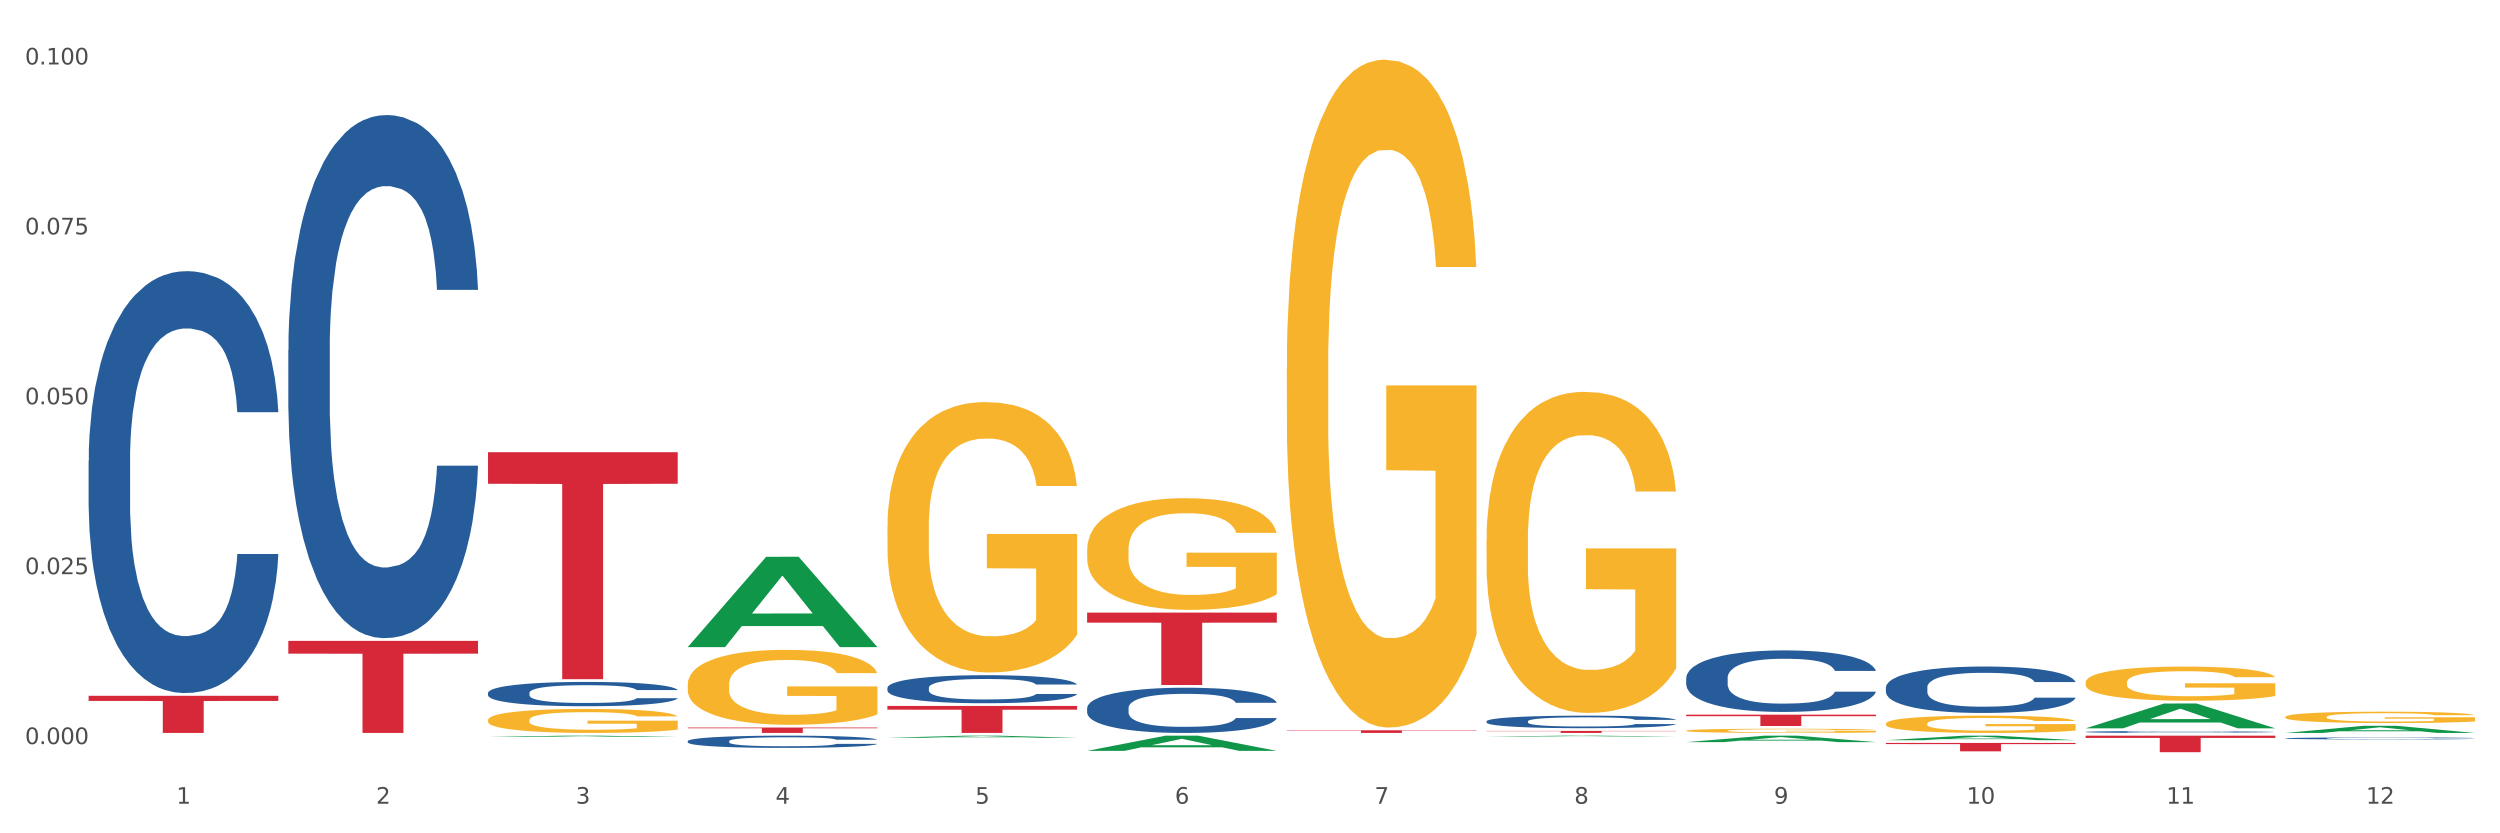 <?xml version="1.0" encoding="utf-8" standalone="no"?>
<!DOCTYPE svg PUBLIC "-//W3C//DTD SVG 1.1//EN"
  "http://www.w3.org/Graphics/SVG/1.1/DTD/svg11.dtd">
<svg xmlns:xlink="http://www.w3.org/1999/xlink" width="1080pt" height="360pt" viewBox="0 0 1080 360" xmlns="http://www.w3.org/2000/svg" version="1.1">
 <rect x="0" y="0" width="1080" height="360" fill="#333333" stroke="none"/>
 <defs>
  <style type="text/css">*{stroke-linejoin: round; stroke-linecap: butt}</style>
 </defs>
 <g id="figure_1">
  <g id="patch_1">
   <path d="M 0 360 
L 1080 360 
L 1080 0 
L 0 0 
z
" style="fill: #ffffff; stroke: #ffffff; stroke-linejoin: miter"/>
  </g>
  <g id="axes_1">
   <g id="matplotlib.axis_1">
    <g id="xtick_1">
     <g id="text_1">
      <!-- 1 -->
      <g style="fill: #4d4d4d" transform="translate(76.207 347.204) scale(0.096 -0.096)">
       <defs>
        <path id="DejaVuSans-31" d="M 794 531 
L 1825 531 
L 1825 4091 
L 703 3866 
L 703 4441 
L 1819 4666 
L 2450 4666 
L 2450 531 
L 3481 531 
L 3481 0 
L 794 0 
L 794 531 
z
" transform="scale(0.016)"/>
       </defs>
       <use xlink:href="#DejaVuSans-31"/>
      </g>
     </g>
    </g>
    <g id="xtick_2">
     <g id="text_2">
      <!-- 2 -->
      <g style="fill: #4d4d4d" transform="translate(162.476 347.204) scale(0.096 -0.096)">
       <defs>
        <path id="DejaVuSans-32" d="M 1228 531 
L 3431 531 
L 3431 0 
L 469 0 
L 469 531 
Q 828 903 1448 1529 
Q 2069 2156 2228 2338 
Q 2531 2678 2651 2914 
Q 2772 3150 2772 3378 
Q 2772 3750 2511 3984 
Q 2250 4219 1831 4219 
Q 1534 4219 1204 4116 
Q 875 4013 500 3803 
L 500 4441 
Q 881 4594 1212 4672 
Q 1544 4750 1819 4750 
Q 2544 4750 2975 4387 
Q 3406 4025 3406 3419 
Q 3406 3131 3298 2873 
Q 3191 2616 2906 2266 
Q 2828 2175 2409 1742 
Q 1991 1309 1228 531 
z
" transform="scale(0.016)"/>
       </defs>
       <use xlink:href="#DejaVuSans-32"/>
      </g>
     </g>
    </g>
    <g id="xtick_3">
     <g id="text_3">
      <!-- 3 -->
      <g style="fill: #4d4d4d" transform="translate(248.745 347.204) scale(0.096 -0.096)">
       <defs>
        <path id="DejaVuSans-33" d="M 2597 2516 
Q 3050 2419 3304 2112 
Q 3559 1806 3559 1356 
Q 3559 666 3084 287 
Q 2609 -91 1734 -91 
Q 1441 -91 1130 -33 
Q 819 25 488 141 
L 488 750 
Q 750 597 1062 519 
Q 1375 441 1716 441 
Q 2309 441 2620 675 
Q 2931 909 2931 1356 
Q 2931 1769 2642 2001 
Q 2353 2234 1838 2234 
L 1294 2234 
L 1294 2753 
L 1863 2753 
Q 2328 2753 2575 2939 
Q 2822 3125 2822 3475 
Q 2822 3834 2567 4026 
Q 2313 4219 1838 4219 
Q 1578 4219 1281 4162 
Q 984 4106 628 3988 
L 628 4550 
Q 988 4650 1302 4700 
Q 1616 4750 1894 4750 
Q 2613 4750 3031 4423 
Q 3450 4097 3450 3541 
Q 3450 3153 3228 2886 
Q 3006 2619 2597 2516 
z
" transform="scale(0.016)"/>
       </defs>
       <use xlink:href="#DejaVuSans-33"/>
      </g>
     </g>
    </g>
    <g id="xtick_4">
     <g id="text_4">
      <!-- 4 -->
      <g style="fill: #4d4d4d" transform="translate(335.014 347.204) scale(0.096 -0.096)">
       <defs>
        <path id="DejaVuSans-34" d="M 2419 4116 
L 825 1625 
L 2419 1625 
L 2419 4116 
z
M 2253 4666 
L 3047 4666 
L 3047 1625 
L 3713 1625 
L 3713 1100 
L 3047 1100 
L 3047 0 
L 2419 0 
L 2419 1100 
L 313 1100 
L 313 1709 
L 2253 4666 
z
" transform="scale(0.016)"/>
       </defs>
       <use xlink:href="#DejaVuSans-34"/>
      </g>
     </g>
    </g>
    <g id="xtick_5">
     <g id="text_5">
      <!-- 5 -->
      <g style="fill: #4d4d4d" transform="translate(421.284 347.204) scale(0.096 -0.096)">
       <defs>
        <path id="DejaVuSans-35" d="M 691 4666 
L 3169 4666 
L 3169 4134 
L 1269 4134 
L 1269 2991 
Q 1406 3038 1543 3061 
Q 1681 3084 1819 3084 
Q 2600 3084 3056 2656 
Q 3513 2228 3513 1497 
Q 3513 744 3044 326 
Q 2575 -91 1722 -91 
Q 1428 -91 1123 -41 
Q 819 9 494 109 
L 494 744 
Q 775 591 1075 516 
Q 1375 441 1709 441 
Q 2250 441 2565 725 
Q 2881 1009 2881 1497 
Q 2881 1984 2565 2268 
Q 2250 2553 1709 2553 
Q 1456 2553 1204 2497 
Q 953 2441 691 2322 
L 691 4666 
z
" transform="scale(0.016)"/>
       </defs>
       <use xlink:href="#DejaVuSans-35"/>
      </g>
     </g>
    </g>
    <g id="xtick_6">
     <g id="text_6">
      <!-- 6 -->
      <g style="fill: #4d4d4d" transform="translate(507.553 347.204) scale(0.096 -0.096)">
       <defs>
        <path id="DejaVuSans-36" d="M 2113 2584 
Q 1688 2584 1439 2293 
Q 1191 2003 1191 1497 
Q 1191 994 1439 701 
Q 1688 409 2113 409 
Q 2538 409 2786 701 
Q 3034 994 3034 1497 
Q 3034 2003 2786 2293 
Q 2538 2584 2113 2584 
z
M 3366 4563 
L 3366 3988 
Q 3128 4100 2886 4159 
Q 2644 4219 2406 4219 
Q 1781 4219 1451 3797 
Q 1122 3375 1075 2522 
Q 1259 2794 1537 2939 
Q 1816 3084 2150 3084 
Q 2853 3084 3261 2657 
Q 3669 2231 3669 1497 
Q 3669 778 3244 343 
Q 2819 -91 2113 -91 
Q 1303 -91 875 529 
Q 447 1150 447 2328 
Q 447 3434 972 4092 
Q 1497 4750 2381 4750 
Q 2619 4750 2861 4703 
Q 3103 4656 3366 4563 
z
" transform="scale(0.016)"/>
       </defs>
       <use xlink:href="#DejaVuSans-36"/>
      </g>
     </g>
    </g>
    <g id="xtick_7">
     <g id="text_7">
      <!-- 7 -->
      <g style="fill: #4d4d4d" transform="translate(593.822 347.204) scale(0.096 -0.096)">
       <defs>
        <path id="DejaVuSans-37" d="M 525 4666 
L 3525 4666 
L 3525 4397 
L 1831 0 
L 1172 0 
L 2766 4134 
L 525 4134 
L 525 4666 
z
" transform="scale(0.016)"/>
       </defs>
       <use xlink:href="#DejaVuSans-37"/>
      </g>
     </g>
    </g>
    <g id="xtick_8">
     <g id="text_8">
      <!-- 8 -->
      <g style="fill: #4d4d4d" transform="translate(680.091 347.204) scale(0.096 -0.096)">
       <defs>
        <path id="DejaVuSans-38" d="M 2034 2216 
Q 1584 2216 1326 1975 
Q 1069 1734 1069 1313 
Q 1069 891 1326 650 
Q 1584 409 2034 409 
Q 2484 409 2743 651 
Q 3003 894 3003 1313 
Q 3003 1734 2745 1975 
Q 2488 2216 2034 2216 
z
M 1403 2484 
Q 997 2584 770 2862 
Q 544 3141 544 3541 
Q 544 4100 942 4425 
Q 1341 4750 2034 4750 
Q 2731 4750 3128 4425 
Q 3525 4100 3525 3541 
Q 3525 3141 3298 2862 
Q 3072 2584 2669 2484 
Q 3125 2378 3379 2068 
Q 3634 1759 3634 1313 
Q 3634 634 3220 271 
Q 2806 -91 2034 -91 
Q 1263 -91 848 271 
Q 434 634 434 1313 
Q 434 1759 690 2068 
Q 947 2378 1403 2484 
z
M 1172 3481 
Q 1172 3119 1398 2916 
Q 1625 2713 2034 2713 
Q 2441 2713 2670 2916 
Q 2900 3119 2900 3481 
Q 2900 3844 2670 4047 
Q 2441 4250 2034 4250 
Q 1625 4250 1398 4047 
Q 1172 3844 1172 3481 
z
" transform="scale(0.016)"/>
       </defs>
       <use xlink:href="#DejaVuSans-38"/>
      </g>
     </g>
    </g>
    <g id="xtick_9">
     <g id="text_9">
      <!-- 9 -->
      <g style="fill: #4d4d4d" transform="translate(766.361 347.204) scale(0.096 -0.096)">
       <defs>
        <path id="DejaVuSans-39" d="M 703 97 
L 703 672 
Q 941 559 1184 500 
Q 1428 441 1663 441 
Q 2288 441 2617 861 
Q 2947 1281 2994 2138 
Q 2813 1869 2534 1725 
Q 2256 1581 1919 1581 
Q 1219 1581 811 2004 
Q 403 2428 403 3163 
Q 403 3881 828 4315 
Q 1253 4750 1959 4750 
Q 2769 4750 3195 4129 
Q 3622 3509 3622 2328 
Q 3622 1225 3098 567 
Q 2575 -91 1691 -91 
Q 1453 -91 1209 -44 
Q 966 3 703 97 
z
M 1959 2075 
Q 2384 2075 2632 2365 
Q 2881 2656 2881 3163 
Q 2881 3666 2632 3958 
Q 2384 4250 1959 4250 
Q 1534 4250 1286 3958 
Q 1038 3666 1038 3163 
Q 1038 2656 1286 2365 
Q 1534 2075 1959 2075 
z
" transform="scale(0.016)"/>
       </defs>
       <use xlink:href="#DejaVuSans-39"/>
      </g>
     </g>
    </g>
    <g id="xtick_10">
     <g id="text_10">
      <!-- 10 -->
      <g style="fill: #4d4d4d" transform="translate(849.576 347.204) scale(0.096 -0.096)">
       <defs>
        <path id="DejaVuSans-30" d="M 2034 4250 
Q 1547 4250 1301 3770 
Q 1056 3291 1056 2328 
Q 1056 1369 1301 889 
Q 1547 409 2034 409 
Q 2525 409 2770 889 
Q 3016 1369 3016 2328 
Q 3016 3291 2770 3770 
Q 2525 4250 2034 4250 
z
M 2034 4750 
Q 2819 4750 3233 4129 
Q 3647 3509 3647 2328 
Q 3647 1150 3233 529 
Q 2819 -91 2034 -91 
Q 1250 -91 836 529 
Q 422 1150 422 2328 
Q 422 3509 836 4129 
Q 1250 4750 2034 4750 
z
" transform="scale(0.016)"/>
       </defs>
       <use xlink:href="#DejaVuSans-31"/>
       <use xlink:href="#DejaVuSans-30" transform="translate(63.623 0)"/>
      </g>
     </g>
    </g>
    <g id="xtick_11">
     <g id="text_11">
      <!-- 11 -->
      <g style="fill: #4d4d4d" transform="translate(935.845 347.204) scale(0.096 -0.096)">
       <use xlink:href="#DejaVuSans-31"/>
       <use xlink:href="#DejaVuSans-31" transform="translate(63.623 0)"/>
      </g>
     </g>
    </g>
    <g id="xtick_12">
     <g id="text_12">
      <!-- 12 -->
      <g style="fill: #4d4d4d" transform="translate(1022.114 347.204) scale(0.096 -0.096)">
       <use xlink:href="#DejaVuSans-31"/>
       <use xlink:href="#DejaVuSans-32" transform="translate(63.623 0)"/>
      </g>
     </g>
    </g>
    <g id="xtick_13"/>
    <g id="xtick_14"/>
    <g id="xtick_15"/>
    <g id="xtick_16"/>
    <g id="xtick_17"/>
    <g id="xtick_18"/>
    <g id="xtick_19"/>
    <g id="xtick_20"/>
    <g id="xtick_21"/>
    <g id="xtick_22"/>
    <g id="xtick_23"/>
   </g>
   <g id="matplotlib.axis_2">
    <g id="ytick_1">
     <g id="text_13">
      <!-- 0.000 -->
      <g style="fill: #4d4d4d" transform="translate(10.8 321.449) scale(0.096 -0.096)">
       <defs>
        <path id="DejaVuSans-2e" d="M 684 794 
L 1344 794 
L 1344 0 
L 684 0 
L 684 794 
z
" transform="scale(0.016)"/>
       </defs>
       <use xlink:href="#DejaVuSans-30"/>
       <use xlink:href="#DejaVuSans-2e" transform="translate(63.623 0)"/>
       <use xlink:href="#DejaVuSans-30" transform="translate(95.41 0)"/>
       <use xlink:href="#DejaVuSans-30" transform="translate(159.033 0)"/>
       <use xlink:href="#DejaVuSans-30" transform="translate(222.656 0)"/>
      </g>
     </g>
    </g>
    <g id="ytick_2">
     <g id="text_14">
      <!-- 0.025 -->
      <g style="fill: #4d4d4d" transform="translate(10.8 248.051) scale(0.096 -0.096)">
       <use xlink:href="#DejaVuSans-30"/>
       <use xlink:href="#DejaVuSans-2e" transform="translate(63.623 0)"/>
       <use xlink:href="#DejaVuSans-30" transform="translate(95.41 0)"/>
       <use xlink:href="#DejaVuSans-32" transform="translate(159.033 0)"/>
       <use xlink:href="#DejaVuSans-35" transform="translate(222.656 0)"/>
      </g>
     </g>
    </g>
    <g id="ytick_3">
     <g id="text_15">
      <!-- 0.050 -->
      <g style="fill: #4d4d4d" transform="translate(10.8 174.654) scale(0.096 -0.096)">
       <use xlink:href="#DejaVuSans-30"/>
       <use xlink:href="#DejaVuSans-2e" transform="translate(63.623 0)"/>
       <use xlink:href="#DejaVuSans-30" transform="translate(95.41 0)"/>
       <use xlink:href="#DejaVuSans-35" transform="translate(159.033 0)"/>
       <use xlink:href="#DejaVuSans-30" transform="translate(222.656 0)"/>
      </g>
     </g>
    </g>
    <g id="ytick_4">
     <g id="text_16">
      <!-- 0.075 -->
      <g style="fill: #4d4d4d" transform="translate(10.8 101.257) scale(0.096 -0.096)">
       <use xlink:href="#DejaVuSans-30"/>
       <use xlink:href="#DejaVuSans-2e" transform="translate(63.623 0)"/>
       <use xlink:href="#DejaVuSans-30" transform="translate(95.41 0)"/>
       <use xlink:href="#DejaVuSans-37" transform="translate(159.033 0)"/>
       <use xlink:href="#DejaVuSans-35" transform="translate(222.656 0)"/>
      </g>
     </g>
    </g>
    <g id="ytick_5">
     <g id="text_17">
      <!-- 0.100 -->
      <g style="fill: #4d4d4d" transform="translate(10.8 27.86) scale(0.096 -0.096)">
       <use xlink:href="#DejaVuSans-30"/>
       <use xlink:href="#DejaVuSans-2e" transform="translate(63.623 0)"/>
       <use xlink:href="#DejaVuSans-31" transform="translate(95.41 0)"/>
       <use xlink:href="#DejaVuSans-30" transform="translate(159.033 0)"/>
       <use xlink:href="#DejaVuSans-30" transform="translate(222.656 0)"/>
      </g>
     </g>
    </g>
    <g id="ytick_6"/>
    <g id="ytick_7"/>
    <g id="ytick_8"/>
    <g id="ytick_9"/>
   </g>
   <g id="PolyCollection_1">
    <path d="M 210.821 318.384 
L 210.906 318.383 
L 244.702 317.802 
L 258.728 317.801 
L 292.777 318.385 
L 276.555 318.385 
L 269.204 318.249 
L 234.31 318.249 
L 234.056 318.251 
L 226.959 318.385 
L 210.821 318.385 
L 210.821 318.384 
L 238.703 318.168 
L 264.811 318.167 
L 251.884 317.926 
L 251.715 317.925 
L 251.546 317.926 
L 238.619 318.167 
L 238.703 318.168 
L 210.821 318.384 
z
" clip-path="url(#p4e5287591f)" style="fill: #109648"/>
    <path d="M 814.706 319.775 
L 814.79 319.774 
L 848.587 317.803 
L 862.612 317.801 
L 896.662 319.779 
L 880.439 319.779 
L 873.089 319.319 
L 838.194 319.319 
L 837.941 319.326 
L 830.844 319.779 
L 814.706 319.779 
L 814.706 319.775 
L 842.588 319.044 
L 868.695 319.042 
L 855.768 318.223 
L 855.599 318.219 
L 855.43 318.225 
L 842.503 319.042 
L 842.588 319.044 
L 814.706 319.775 
z
" clip-path="url(#p4e5287591f)" style="fill: #109648"/>
    <path d="M 900.975 314.629 
L 901.06 314.619 
L 934.856 303.916 
L 948.881 303.906 
L 982.931 314.649 
L 966.709 314.649 
L 959.358 312.148 
L 924.463 312.148 
L 924.21 312.188 
L 917.113 314.649 
L 900.975 314.649 
L 900.975 314.629 
L 928.857 310.655 
L 954.964 310.645 
L 942.037 306.196 
L 941.868 306.176 
L 941.699 306.206 
L 928.772 310.645 
L 928.857 310.655 
L 900.975 314.629 
z
" clip-path="url(#p4e5287591f)" style="fill: #109648"/>
    <path d="M 987.244 316.627 
L 987.329 316.624 
L 1021.125 313.535 
L 1035.15 313.532 
L 1069.2 316.633 
L 1052.978 316.633 
L 1045.627 315.911 
L 1010.733 315.911 
L 1010.479 315.923 
L 1003.382 316.633 
L 987.244 316.633 
L 987.244 316.627 
L 1015.126 315.48 
L 1041.234 315.477 
L 1028.307 314.193 
L 1028.138 314.187 
L 1027.969 314.196 
L 1015.042 315.477 
L 1015.126 315.48 
L 987.244 316.627 
z
" clip-path="url(#p4e5287591f)" style="fill: #109648"/>
    <path d="M 728.437 308.724 
L 810.392 308.724 
L 810.392 309.407 
L 778.154 309.412 
L 778.154 313.641 
L 760.481 313.641 
L 760.481 309.412 
L 728.437 309.407 
L 728.437 308.729 
L 728.437 308.724 
z
" clip-path="url(#p4e5287591f)" style="fill: #d62839"/>
    <path d="M 814.706 320.947 
L 896.662 320.947 
L 896.662 321.45 
L 864.423 321.454 
L 864.423 324.567 
L 846.75 324.567 
L 846.75 321.454 
L 814.706 321.45 
L 814.706 320.951 
L 814.706 320.947 
z
" clip-path="url(#p4e5287591f)" style="fill: #d62839"/>
    <path d="M 900.975 317.801 
L 982.931 317.801 
L 982.931 318.795 
L 950.692 318.801 
L 950.692 324.95 
L 933.019 324.95 
L 933.019 318.801 
L 900.975 318.795 
L 900.975 317.808 
L 900.975 317.801 
z
" clip-path="url(#p4e5287591f)" style="fill: #d62839"/>
    <path d="M 642.167 315.752 
L 724.123 315.752 
L 724.123 315.874 
L 691.885 315.875 
L 691.885 316.633 
L 674.212 316.633 
L 674.212 315.875 
L 642.167 315.874 
L 642.167 315.753 
L 642.167 315.752 
z
" clip-path="url(#p4e5287591f)" style="fill: #d62839"/>
    <path d="M 124.552 276.85 
L 206.508 276.85 
L 206.508 282.378 
L 174.269 282.416 
L 174.269 316.633 
L 156.597 316.633 
L 156.597 282.416 
L 124.552 282.378 
L 124.552 276.887 
L 124.552 276.85 
z
" clip-path="url(#p4e5287591f)" style="fill: #d62839"/>
    <path d="M 555.898 315.488 
L 637.854 315.488 
L 637.854 315.647 
L 605.615 315.648 
L 605.615 316.633 
L 587.943 316.633 
L 587.943 315.648 
L 555.898 315.647 
L 555.898 315.489 
L 555.898 315.488 
z
" clip-path="url(#p4e5287591f)" style="fill: #d62839"/>
    <path d="M 469.629 264.632 
L 551.585 264.632 
L 551.585 268.98 
L 519.346 269.009 
L 519.346 295.924 
L 501.673 295.924 
L 501.673 269.009 
L 469.629 268.98 
L 469.629 264.661 
L 469.629 264.632 
z
" clip-path="url(#p4e5287591f)" style="fill: #d62839"/>
    <path d="M 383.36 304.965 
L 465.316 304.965 
L 465.316 306.587 
L 433.077 306.598 
L 433.077 316.633 
L 415.404 316.633 
L 415.404 306.598 
L 383.36 306.587 
L 383.36 304.976 
L 383.36 304.965 
z
" clip-path="url(#p4e5287591f)" style="fill: #d62839"/>
    <path d="M 297.091 314.29 
L 379.046 314.29 
L 379.046 314.615 
L 346.808 314.618 
L 346.808 316.633 
L 329.135 316.633 
L 329.135 314.618 
L 297.091 314.615 
L 297.091 314.292 
L 297.091 314.29 
z
" clip-path="url(#p4e5287591f)" style="fill: #d62839"/>
    <path d="M 210.821 195.358 
L 292.777 195.358 
L 292.777 208.985 
L 260.539 209.077 
L 260.539 293.418 
L 242.866 293.418 
L 242.866 209.077 
L 210.821 208.985 
L 210.821 195.45 
L 210.821 195.358 
z
" clip-path="url(#p4e5287591f)" style="fill: #d62839"/>
    <path d="M 38.283 300.574 
L 120.239 300.574 
L 120.239 302.806 
L 88 302.821 
L 88 316.633 
L 70.327 316.633 
L 70.327 302.821 
L 38.283 302.806 
L 38.283 300.589 
L 38.283 300.574 
z
" clip-path="url(#p4e5287591f)" style="fill: #d62839"/>
    <path d="M 469.629 237.511 
L 469.726 237.467 
L 469.726 235.881 
L 469.919 234.515 
L 470.887 231.21 
L 472.338 228.479 
L 473.403 227.025 
L 474.467 225.835 
L 475.725 224.645 
L 477.273 223.412 
L 480.079 221.605 
L 481.821 220.68 
L 483.95 219.71 
L 487.82 218.301 
L 490.626 217.507 
L 493.529 216.847 
L 498.27 216.053 
L 501.366 215.701 
L 504.656 215.437 
L 508.623 215.26 
L 511.623 215.216 
L 518.203 215.348 
L 523.815 215.745 
L 526.524 216.053 
L 530.007 216.582 
L 531.846 216.935 
L 534.845 217.64 
L 537.942 218.565 
L 540.07 219.358 
L 543.263 220.856 
L 545.682 222.354 
L 547.908 224.205 
L 549.069 225.483 
L 549.94 226.672 
L 550.714 228.038 
L 551.488 230.197 
L 534.071 230.197 
L 533.394 228.655 
L 532.33 227.201 
L 530.781 225.791 
L 529.427 224.91 
L 527.104 223.808 
L 524.976 223.103 
L 522.75 222.574 
L 520.041 222.134 
L 517.912 221.914 
L 514.913 221.737 
L 509.01 221.781 
L 505.043 222.134 
L 502.334 222.574 
L 500.592 222.971 
L 499.044 223.412 
L 497.302 224.029 
L 495.27 224.954 
L 493.819 225.791 
L 492.368 226.848 
L 491.207 227.906 
L 490.142 229.14 
L 489.271 230.461 
L 488.594 231.827 
L 488.013 233.502 
L 487.53 236.278 
L 487.53 242.314 
L 487.723 243.68 
L 488.207 245.486 
L 488.788 246.852 
L 489.755 248.483 
L 490.626 249.584 
L 492.271 251.17 
L 494.109 252.492 
L 495.561 253.329 
L 497.012 254.034 
L 499.528 255.004 
L 502.334 255.797 
L 504.753 256.281 
L 508.043 256.722 
L 510.268 256.898 
L 512.203 256.986 
L 516.945 256.986 
L 520.331 256.854 
L 524.105 256.546 
L 527.008 256.149 
L 529.427 255.665 
L 532.136 254.871 
L 533.878 254.122 
L 533.878 244.914 
L 512.59 244.869 
L 512.59 238.745 
L 551.585 238.745 
L 551.585 256.722 
L 549.94 257.647 
L 548.101 258.484 
L 546.166 259.233 
L 543.263 260.159 
L 539.78 261.04 
L 536.684 261.657 
L 533.394 262.186 
L 529.523 262.67 
L 524.492 263.111 
L 521.396 263.287 
L 517.525 263.419 
L 512.978 263.463 
L 509.01 263.375 
L 505.14 263.155 
L 501.076 262.758 
L 497.109 262.186 
L 494.109 261.613 
L 491.11 260.908 
L 487.917 259.983 
L 485.401 259.101 
L 483.466 258.308 
L 481.337 257.295 
L 479.015 255.973 
L 477.273 254.783 
L 475.725 253.55 
L 474.08 251.963 
L 472.919 250.597 
L 471.758 248.879 
L 471.08 247.601 
L 470.306 245.619 
L 469.726 242.843 
L 469.629 237.511 
z
" clip-path="url(#p4e5287591f)" style="fill: #f7b32b"/>
    <path d="M 210.821 311.055 
L 210.918 311.045 
L 210.918 310.704 
L 211.112 310.411 
L 212.079 309.7 
L 213.531 309.113 
L 214.595 308.8 
L 215.659 308.545 
L 216.917 308.289 
L 218.465 308.024 
L 221.271 307.636 
L 223.013 307.437 
L 225.142 307.228 
L 229.012 306.925 
L 231.818 306.755 
L 234.721 306.613 
L 239.462 306.442 
L 242.559 306.366 
L 245.849 306.31 
L 249.816 306.272 
L 252.815 306.262 
L 259.395 306.291 
L 265.007 306.376 
L 267.716 306.442 
L 271.2 306.556 
L 273.038 306.632 
L 276.038 306.783 
L 279.134 306.982 
L 281.263 307.153 
L 284.456 307.475 
L 286.875 307.797 
L 289.1 308.194 
L 290.261 308.469 
L 291.132 308.725 
L 291.906 309.018 
L 292.68 309.482 
L 275.264 309.482 
L 274.586 309.151 
L 273.522 308.838 
L 271.974 308.535 
L 270.619 308.346 
L 268.297 308.109 
L 266.168 307.958 
L 263.943 307.844 
L 261.233 307.749 
L 259.105 307.702 
L 256.105 307.664 
L 250.203 307.673 
L 246.236 307.749 
L 243.526 307.844 
L 241.785 307.929 
L 240.236 308.024 
L 238.495 308.156 
L 236.463 308.355 
L 235.011 308.535 
L 233.56 308.763 
L 232.399 308.99 
L 231.335 309.255 
L 230.464 309.539 
L 229.786 309.833 
L 229.206 310.193 
L 228.722 310.789 
L 228.722 312.087 
L 228.916 312.381 
L 229.399 312.769 
L 229.98 313.062 
L 230.947 313.413 
L 231.818 313.65 
L 233.463 313.991 
L 235.302 314.275 
L 236.753 314.455 
L 238.204 314.606 
L 240.72 314.815 
L 243.526 314.985 
L 245.945 315.089 
L 249.235 315.184 
L 251.461 315.222 
L 253.396 315.241 
L 258.137 315.241 
L 261.524 315.212 
L 265.297 315.146 
L 268.2 315.061 
L 270.619 314.957 
L 273.328 314.786 
L 275.07 314.625 
L 275.07 312.646 
L 253.783 312.636 
L 253.783 311.32 
L 292.777 311.32 
L 292.777 315.184 
L 291.132 315.383 
L 289.294 315.563 
L 287.359 315.724 
L 284.456 315.923 
L 280.972 316.112 
L 277.876 316.245 
L 274.586 316.358 
L 270.716 316.463 
L 265.684 316.557 
L 262.588 316.595 
L 258.718 316.624 
L 254.17 316.633 
L 250.203 316.614 
L 246.332 316.567 
L 242.268 316.482 
L 238.301 316.358 
L 235.302 316.235 
L 232.302 316.084 
L 229.109 315.885 
L 226.593 315.695 
L 224.658 315.525 
L 222.529 315.307 
L 220.207 315.023 
L 218.465 314.767 
L 216.917 314.502 
L 215.272 314.161 
L 214.111 313.868 
L 212.95 313.498 
L 212.273 313.223 
L 211.499 312.797 
L 210.918 312.201 
L 210.821 311.055 
z
" clip-path="url(#p4e5287591f)" style="fill: #f7b32b"/>
    <path d="M 297.091 295.703 
L 297.187 295.673 
L 297.187 294.609 
L 297.381 293.692 
L 298.348 291.474 
L 299.8 289.64 
L 300.864 288.664 
L 301.929 287.866 
L 303.186 287.068 
L 304.735 286.239 
L 307.541 285.027 
L 309.282 284.406 
L 311.411 283.755 
L 315.282 282.809 
L 318.088 282.277 
L 320.99 281.833 
L 325.732 281.301 
L 328.828 281.064 
L 332.118 280.887 
L 336.085 280.768 
L 339.084 280.739 
L 345.664 280.828 
L 351.276 281.094 
L 353.986 281.301 
L 357.469 281.656 
L 359.307 281.892 
L 362.307 282.365 
L 365.403 282.986 
L 367.532 283.519 
L 370.725 284.524 
L 373.144 285.53 
L 375.369 286.772 
L 376.531 287.629 
L 377.401 288.428 
L 378.176 289.345 
L 378.95 290.794 
L 361.533 290.794 
L 360.855 289.759 
L 359.791 288.783 
L 358.243 287.836 
L 356.888 287.245 
L 354.566 286.506 
L 352.437 286.032 
L 350.212 285.678 
L 347.503 285.382 
L 345.374 285.234 
L 342.374 285.116 
L 336.472 285.145 
L 332.505 285.382 
L 329.796 285.678 
L 328.054 285.944 
L 326.506 286.239 
L 324.764 286.654 
L 322.732 287.275 
L 321.281 287.836 
L 319.829 288.546 
L 318.668 289.256 
L 317.604 290.084 
L 316.733 290.971 
L 316.056 291.888 
L 315.475 293.012 
L 314.991 294.875 
L 314.991 298.926 
L 315.185 299.843 
L 315.669 301.056 
L 316.249 301.972 
L 317.217 303.067 
L 318.088 303.806 
L 319.732 304.871 
L 321.571 305.758 
L 323.022 306.32 
L 324.474 306.793 
L 326.989 307.443 
L 329.796 307.976 
L 332.215 308.301 
L 335.504 308.597 
L 337.73 308.715 
L 339.665 308.774 
L 344.406 308.774 
L 347.793 308.686 
L 351.567 308.479 
L 354.469 308.212 
L 356.888 307.887 
L 359.598 307.355 
L 361.339 306.852 
L 361.339 300.671 
L 340.052 300.642 
L 340.052 296.531 
L 379.046 296.531 
L 379.046 308.597 
L 377.401 309.218 
L 375.563 309.78 
L 373.628 310.282 
L 370.725 310.904 
L 367.242 311.495 
L 364.145 311.909 
L 360.855 312.264 
L 356.985 312.589 
L 351.954 312.885 
L 348.857 313.003 
L 344.987 313.092 
L 340.439 313.121 
L 336.472 313.062 
L 332.602 312.914 
L 328.538 312.648 
L 324.57 312.264 
L 321.571 311.879 
L 318.571 311.406 
L 315.378 310.785 
L 312.863 310.194 
L 310.927 309.661 
L 308.799 308.981 
L 306.476 308.094 
L 304.735 307.296 
L 303.186 306.468 
L 301.542 305.403 
L 300.38 304.486 
L 299.219 303.333 
L 298.542 302.475 
L 297.768 301.144 
L 297.187 299.281 
L 297.091 295.703 
z
" clip-path="url(#p4e5287591f)" style="fill: #f7b32b"/>
    <path d="M 38.283 199.034 
L 38.38 198.867 
L 38.38 194.207 
L 38.67 187.881 
L 39.736 176.23 
L 41.092 167.407 
L 43.417 157.087 
L 44.677 152.759 
L 46.324 147.932 
L 49.714 140.109 
L 53.589 133.451 
L 56.302 129.789 
L 58.336 127.458 
L 62.889 123.297 
L 65.505 121.466 
L 68.217 119.968 
L 70.542 118.969 
L 74.417 117.804 
L 77.517 117.305 
L 81.101 117.138 
L 84.105 117.305 
L 88.076 117.971 
L 93.889 119.968 
L 96.117 121.133 
L 99.12 123.131 
L 102.22 125.794 
L 104.739 128.457 
L 107.645 132.286 
L 110.648 137.279 
L 113.554 143.605 
L 115.589 149.43 
L 117.236 155.589 
L 118.689 163.08 
L 119.754 171.236 
L 120.239 178.061 
L 102.511 178.061 
L 102.026 171.902 
L 101.058 165.244 
L 100.089 160.749 
L 99.023 157.087 
L 97.376 152.926 
L 95.923 150.263 
L 93.501 147.1 
L 91.273 145.103 
L 89.433 143.937 
L 87.205 142.939 
L 82.458 141.94 
L 79.067 141.94 
L 76.936 142.273 
L 74.32 143.105 
L 72.092 144.27 
L 69.477 146.268 
L 67.442 148.432 
L 65.408 151.261 
L 64.245 153.259 
L 62.502 156.921 
L 61.339 159.917 
L 59.789 165.077 
L 58.917 168.739 
L 57.367 178.227 
L 56.689 185.218 
L 56.399 190.045 
L 56.205 195.372 
L 56.205 221.339 
L 56.786 232.99 
L 57.27 237.984 
L 58.045 243.643 
L 59.498 250.967 
L 61.63 258.125 
L 63.858 263.285 
L 65.698 266.448 
L 67.442 268.778 
L 69.186 270.609 
L 71.317 272.274 
L 73.061 273.272 
L 75.677 274.271 
L 78.776 274.77 
L 81.198 274.77 
L 86.139 273.938 
L 88.367 273.106 
L 90.498 271.941 
L 92.823 270.11 
L 94.664 268.112 
L 95.73 266.614 
L 97.473 263.452 
L 98.83 260.122 
L 99.992 256.294 
L 100.767 252.965 
L 101.639 247.971 
L 102.317 242.312 
L 102.511 239.316 
L 120.239 239.316 
L 119.851 245.308 
L 119.173 251.134 
L 117.817 258.957 
L 116.751 263.452 
L 115.104 268.945 
L 113.361 273.605 
L 110.939 278.765 
L 108.711 282.594 
L 106.386 285.923 
L 103.867 288.919 
L 99.314 293.08 
L 97.667 294.246 
L 94.18 296.243 
L 91.467 297.408 
L 87.495 298.573 
L 83.426 299.239 
L 79.164 299.406 
L 75.386 299.073 
L 71.22 298.074 
L 68.605 297.075 
L 65.698 295.577 
L 62.308 293.247 
L 59.111 290.417 
L 56.108 287.088 
L 53.299 283.26 
L 50.683 278.932 
L 47.292 271.774 
L 44.774 264.783 
L 42.933 258.291 
L 41.674 252.798 
L 40.414 245.807 
L 39.736 240.98 
L 38.67 229.328 
L 38.283 218.509 
L 38.283 199.034 
z
" clip-path="url(#p4e5287591f)" style="fill: #255c99"/>
    <path d="M 124.552 151.237 
L 124.649 151.031 
L 124.649 145.252 
L 124.94 137.41 
L 126.005 122.964 
L 127.362 112.026 
L 129.687 99.231 
L 130.946 93.865 
L 132.593 87.88 
L 135.983 78.18 
L 139.858 69.925 
L 142.571 65.385 
L 144.605 62.496 
L 149.158 57.336 
L 151.774 55.066 
L 154.486 53.209 
L 156.811 51.97 
L 160.686 50.526 
L 163.786 49.907 
L 167.371 49.7 
L 170.374 49.907 
L 174.346 50.732 
L 180.158 53.209 
L 182.386 54.653 
L 185.389 57.13 
L 188.489 60.432 
L 191.008 63.734 
L 193.914 68.481 
L 196.917 74.672 
L 199.824 82.514 
L 201.858 89.737 
L 203.505 97.373 
L 204.958 106.66 
L 206.024 116.772 
L 206.508 125.234 
L 188.78 125.234 
L 188.296 117.598 
L 187.327 109.343 
L 186.358 103.771 
L 185.292 99.231 
L 183.646 94.071 
L 182.192 90.769 
L 179.771 86.848 
L 177.543 84.371 
L 175.702 82.927 
L 173.474 81.689 
L 168.727 80.45 
L 165.336 80.45 
L 163.205 80.863 
L 160.589 81.895 
L 158.361 83.34 
L 155.746 85.816 
L 153.711 88.499 
L 151.677 92.007 
L 150.515 94.484 
L 148.771 99.024 
L 147.608 102.739 
L 146.058 109.137 
L 145.186 113.677 
L 143.636 125.44 
L 142.958 134.108 
L 142.668 140.093 
L 142.474 146.697 
L 142.474 178.891 
L 143.055 193.338 
L 143.54 199.529 
L 144.315 206.546 
L 145.768 215.626 
L 147.899 224.501 
L 150.127 230.898 
L 151.968 234.819 
L 153.711 237.709 
L 155.455 239.979 
L 157.586 242.042 
L 159.33 243.281 
L 161.946 244.519 
L 165.046 245.138 
L 167.468 245.138 
L 172.408 244.106 
L 174.636 243.074 
L 176.768 241.63 
L 179.092 239.36 
L 180.933 236.883 
L 181.999 235.026 
L 183.742 231.105 
L 185.099 226.977 
L 186.261 222.23 
L 187.036 218.103 
L 187.908 211.912 
L 188.586 204.895 
L 188.78 201.18 
L 206.508 201.18 
L 206.12 208.61 
L 205.442 215.833 
L 204.086 225.532 
L 203.02 231.105 
L 201.374 237.915 
L 199.63 243.693 
L 197.208 250.091 
L 194.98 254.838 
L 192.655 258.965 
L 190.136 262.68 
L 185.583 267.839 
L 183.936 269.284 
L 180.449 271.761 
L 177.736 273.205 
L 173.764 274.65 
L 169.696 275.475 
L 165.433 275.682 
L 161.655 275.269 
L 157.49 274.031 
L 154.874 272.792 
L 151.968 270.935 
L 148.577 268.046 
L 145.38 264.537 
L 142.377 260.41 
L 139.568 255.663 
L 136.952 250.297 
L 133.562 241.423 
L 131.043 232.756 
L 129.202 224.707 
L 127.943 217.896 
L 126.683 209.229 
L 126.005 203.244 
L 124.94 188.798 
L 124.552 175.383 
L 124.552 151.237 
z
" clip-path="url(#p4e5287591f)" style="fill: #255c99"/>
    <path d="M 383.36 227.676 
L 383.457 227.57 
L 383.457 223.729 
L 383.65 220.422 
L 384.618 212.42 
L 386.069 205.806 
L 387.133 202.285 
L 388.198 199.405 
L 389.456 196.524 
L 391.004 193.537 
L 393.81 189.163 
L 395.552 186.922 
L 397.68 184.575 
L 401.551 181.161 
L 404.357 179.241 
L 407.26 177.641 
L 412.001 175.72 
L 415.097 174.867 
L 418.387 174.227 
L 422.354 173.8 
L 425.354 173.693 
L 431.933 174.013 
L 437.545 174.973 
L 440.255 175.72 
L 443.738 177.001 
L 445.577 177.854 
L 448.576 179.561 
L 451.672 181.801 
L 453.801 183.722 
L 456.994 187.349 
L 459.413 190.976 
L 461.639 195.457 
L 462.8 198.551 
L 463.671 201.432 
L 464.445 204.739 
L 465.219 209.966 
L 447.802 209.966 
L 447.125 206.232 
L 446.06 202.712 
L 444.512 199.298 
L 443.158 197.164 
L 440.835 194.497 
L 438.707 192.79 
L 436.481 191.51 
L 433.772 190.443 
L 431.643 189.91 
L 428.644 189.483 
L 422.741 189.589 
L 418.774 190.443 
L 416.065 191.51 
L 414.323 192.47 
L 412.775 193.537 
L 411.033 195.03 
L 409.001 197.271 
L 407.55 199.298 
L 406.098 201.858 
L 404.937 204.419 
L 403.873 207.406 
L 403.002 210.607 
L 402.325 213.914 
L 401.744 217.968 
L 401.26 224.689 
L 401.26 239.305 
L 401.454 242.612 
L 401.938 246.986 
L 402.518 250.294 
L 403.486 254.241 
L 404.357 256.908 
L 406.002 260.749 
L 407.84 263.95 
L 409.292 265.977 
L 410.743 267.684 
L 413.259 270.031 
L 416.065 271.951 
L 418.484 273.125 
L 421.774 274.191 
L 423.999 274.618 
L 425.934 274.831 
L 430.675 274.831 
L 434.062 274.511 
L 437.836 273.765 
L 440.739 272.804 
L 443.158 271.631 
L 445.867 269.711 
L 447.608 267.897 
L 447.608 245.6 
L 426.321 245.493 
L 426.321 230.664 
L 465.316 230.664 
L 465.316 274.191 
L 463.671 276.432 
L 461.832 278.459 
L 459.897 280.272 
L 456.994 282.513 
L 453.511 284.647 
L 450.415 286.14 
L 447.125 287.42 
L 443.254 288.594 
L 438.223 289.661 
L 435.126 290.088 
L 431.256 290.408 
L 426.708 290.514 
L 422.741 290.301 
L 418.871 289.768 
L 414.807 288.807 
L 410.84 287.42 
L 407.84 286.034 
L 404.841 284.327 
L 401.647 282.086 
L 399.132 279.952 
L 397.197 278.032 
L 395.068 275.578 
L 392.746 272.378 
L 391.004 269.497 
L 389.456 266.51 
L 387.811 262.669 
L 386.65 259.362 
L 385.489 255.201 
L 384.811 252.107 
L 384.037 247.307 
L 383.457 240.585 
L 383.36 227.676 
z
" clip-path="url(#p4e5287591f)" style="fill: #f7b32b"/>
    <path d="M 728.437 320.595 
L 728.521 320.593 
L 762.317 317.804 
L 776.343 317.801 
L 810.392 320.601 
L 794.17 320.601 
L 786.82 319.949 
L 751.925 319.949 
L 751.672 319.959 
L 744.574 320.601 
L 728.437 320.601 
L 728.437 320.595 
L 756.318 319.56 
L 782.426 319.557 
L 769.499 318.398 
L 769.33 318.393 
L 769.161 318.401 
L 756.234 319.557 
L 756.318 319.56 
L 728.437 320.595 
z
" clip-path="url(#p4e5287591f)" style="fill: #109648"/>
    <path d="M 469.629 324.37 
L 469.714 324.364 
L 503.51 317.807 
L 517.535 317.801 
L 551.585 324.382 
L 535.363 324.382 
L 528.012 322.85 
L 493.117 322.85 
L 492.864 322.875 
L 485.767 324.382 
L 469.629 324.382 
L 469.629 324.37 
L 497.511 321.935 
L 523.618 321.929 
L 510.691 319.204 
L 510.522 319.192 
L 510.353 319.21 
L 497.426 321.929 
L 497.511 321.935 
L 469.629 324.37 
z
" clip-path="url(#p4e5287591f)" style="fill: #109648"/>
    <path d="M 987.244 318.966 
L 987.341 318.965 
L 987.341 318.943 
L 987.632 318.912 
L 988.697 318.857 
L 990.054 318.815 
L 992.379 318.766 
L 993.638 318.745 
L 995.285 318.722 
L 998.675 318.685 
L 1002.55 318.653 
L 1005.263 318.636 
L 1007.297 318.625 
L 1011.85 318.605 
L 1014.466 318.596 
L 1017.178 318.589 
L 1019.503 318.584 
L 1023.378 318.579 
L 1026.478 318.576 
L 1030.063 318.576 
L 1033.066 318.576 
L 1037.038 318.58 
L 1042.85 318.589 
L 1045.078 318.595 
L 1048.081 318.604 
L 1051.181 318.617 
L 1053.7 318.63 
L 1056.606 318.648 
L 1059.609 318.672 
L 1062.516 318.702 
L 1064.55 318.729 
L 1066.197 318.759 
L 1067.65 318.794 
L 1068.716 318.833 
L 1069.2 318.866 
L 1051.472 318.866 
L 1050.988 318.836 
L 1050.019 318.805 
L 1049.05 318.783 
L 1047.985 318.766 
L 1046.338 318.746 
L 1044.885 318.733 
L 1042.463 318.718 
L 1040.235 318.709 
L 1038.394 318.703 
L 1036.166 318.698 
L 1031.419 318.694 
L 1028.028 318.694 
L 1025.897 318.695 
L 1023.282 318.699 
L 1021.053 318.705 
L 1018.438 318.714 
L 1016.403 318.725 
L 1014.369 318.738 
L 1013.207 318.748 
L 1011.463 318.765 
L 1010.3 318.779 
L 1008.75 318.804 
L 1007.879 318.821 
L 1006.329 318.866 
L 1005.65 318.9 
L 1005.36 318.923 
L 1005.166 318.948 
L 1005.166 319.072 
L 1005.747 319.127 
L 1006.232 319.151 
L 1007.007 319.178 
L 1008.46 319.213 
L 1010.591 319.247 
L 1012.819 319.271 
L 1014.66 319.286 
L 1016.403 319.298 
L 1018.147 319.306 
L 1020.278 319.314 
L 1022.022 319.319 
L 1024.638 319.324 
L 1027.738 319.326 
L 1030.16 319.326 
L 1035.1 319.322 
L 1037.328 319.318 
L 1039.46 319.313 
L 1041.785 319.304 
L 1043.625 319.294 
L 1044.691 319.287 
L 1046.435 319.272 
L 1047.791 319.256 
L 1048.953 319.238 
L 1049.728 319.222 
L 1050.6 319.198 
L 1051.278 319.172 
L 1051.472 319.157 
L 1069.2 319.157 
L 1068.813 319.186 
L 1068.134 319.214 
L 1066.778 319.251 
L 1065.713 319.272 
L 1064.066 319.298 
L 1062.322 319.321 
L 1059.9 319.345 
L 1057.672 319.363 
L 1055.347 319.379 
L 1052.828 319.393 
L 1048.275 319.413 
L 1046.628 319.419 
L 1043.141 319.428 
L 1040.428 319.434 
L 1036.456 319.439 
L 1032.388 319.443 
L 1028.125 319.443 
L 1024.347 319.442 
L 1020.182 319.437 
L 1017.566 319.432 
L 1014.66 319.425 
L 1011.269 319.414 
L 1008.072 319.401 
L 1005.069 319.385 
L 1002.26 319.366 
L 999.644 319.346 
L 996.254 319.312 
L 993.735 319.279 
L 991.894 319.248 
L 990.635 319.221 
L 989.375 319.188 
L 988.697 319.165 
L 987.632 319.11 
L 987.244 319.058 
L 987.244 318.966 
z
" clip-path="url(#p4e5287591f)" style="fill: #255c99"/>
    <path d="M 642.167 311.596 
L 642.264 311.591 
L 642.264 311.453 
L 642.555 311.264 
L 643.621 310.918 
L 644.977 310.655 
L 647.302 310.348 
L 648.561 310.219 
L 650.208 310.075 
L 653.599 309.843 
L 657.474 309.644 
L 660.186 309.535 
L 662.22 309.466 
L 666.774 309.342 
L 669.389 309.288 
L 672.102 309.243 
L 674.427 309.213 
L 678.302 309.179 
L 681.402 309.164 
L 684.986 309.159 
L 687.989 309.164 
L 691.961 309.184 
L 697.773 309.243 
L 700.001 309.278 
L 703.005 309.337 
L 706.105 309.417 
L 708.623 309.496 
L 711.53 309.61 
L 714.533 309.758 
L 717.439 309.947 
L 719.473 310.12 
L 721.12 310.303 
L 722.573 310.526 
L 723.639 310.769 
L 724.123 310.972 
L 706.395 310.972 
L 705.911 310.789 
L 704.942 310.591 
L 703.973 310.457 
L 702.908 310.348 
L 701.261 310.224 
L 699.808 310.145 
L 697.386 310.051 
L 695.158 309.991 
L 693.317 309.957 
L 691.089 309.927 
L 686.342 309.897 
L 682.952 309.897 
L 680.82 309.907 
L 678.205 309.932 
L 675.977 309.966 
L 673.361 310.026 
L 671.327 310.09 
L 669.292 310.175 
L 668.13 310.234 
L 666.386 310.343 
L 665.224 310.432 
L 663.674 310.586 
L 662.802 310.695 
L 661.252 310.977 
L 660.574 311.185 
L 660.283 311.329 
L 660.089 311.487 
L 660.089 312.26 
L 660.67 312.607 
L 661.155 312.756 
L 661.93 312.924 
L 663.383 313.142 
L 665.514 313.355 
L 667.742 313.509 
L 669.583 313.603 
L 671.327 313.672 
L 673.07 313.727 
L 675.202 313.776 
L 676.945 313.806 
L 679.561 313.836 
L 682.661 313.85 
L 685.083 313.85 
L 690.023 313.826 
L 692.252 313.801 
L 694.383 313.766 
L 696.708 313.712 
L 698.548 313.652 
L 699.614 313.608 
L 701.358 313.514 
L 702.714 313.414 
L 703.876 313.301 
L 704.651 313.201 
L 705.523 313.053 
L 706.201 312.884 
L 706.395 312.795 
L 724.123 312.795 
L 723.736 312.974 
L 723.058 313.147 
L 721.701 313.38 
L 720.636 313.514 
L 718.989 313.677 
L 717.245 313.816 
L 714.823 313.969 
L 712.595 314.083 
L 710.27 314.182 
L 707.751 314.271 
L 703.198 314.395 
L 701.551 314.43 
L 698.064 314.489 
L 695.351 314.524 
L 691.38 314.559 
L 687.311 314.579 
L 683.048 314.584 
L 679.27 314.574 
L 675.105 314.544 
L 672.489 314.514 
L 669.583 314.47 
L 666.192 314.4 
L 662.995 314.316 
L 659.992 314.217 
L 657.183 314.103 
L 654.567 313.974 
L 651.177 313.761 
L 648.658 313.553 
L 646.817 313.36 
L 645.558 313.196 
L 644.299 312.988 
L 643.621 312.845 
L 642.555 312.498 
L 642.167 312.176 
L 642.167 311.596 
z
" clip-path="url(#p4e5287591f)" style="fill: #255c99"/>
    <path d="M 728.437 292.916 
L 728.534 292.892 
L 728.534 292.212 
L 728.824 291.289 
L 729.89 289.59 
L 731.246 288.303 
L 733.571 286.798 
L 734.83 286.167 
L 736.477 285.463 
L 739.868 284.322 
L 743.743 283.351 
L 746.455 282.816 
L 748.49 282.477 
L 753.043 281.87 
L 755.658 281.602 
L 758.371 281.384 
L 760.696 281.238 
L 764.571 281.068 
L 767.671 280.996 
L 771.255 280.971 
L 774.258 280.996 
L 778.23 281.093 
L 784.043 281.384 
L 786.271 281.554 
L 789.274 281.845 
L 792.374 282.234 
L 794.892 282.622 
L 797.799 283.181 
L 800.802 283.909 
L 803.708 284.831 
L 805.742 285.681 
L 807.389 286.58 
L 808.842 287.672 
L 809.908 288.862 
L 810.392 289.857 
L 792.664 289.857 
L 792.18 288.959 
L 791.211 287.988 
L 790.243 287.332 
L 789.177 286.798 
L 787.53 286.191 
L 786.077 285.803 
L 783.655 285.341 
L 781.427 285.05 
L 779.586 284.88 
L 777.358 284.734 
L 772.611 284.589 
L 769.221 284.589 
L 767.09 284.637 
L 764.474 284.759 
L 762.246 284.929 
L 759.63 285.22 
L 757.596 285.536 
L 755.561 285.948 
L 754.399 286.24 
L 752.655 286.774 
L 751.493 287.211 
L 749.943 287.963 
L 749.071 288.498 
L 747.521 289.881 
L 746.843 290.901 
L 746.552 291.605 
L 746.358 292.382 
L 746.358 296.169 
L 746.94 297.869 
L 747.424 298.597 
L 748.199 299.423 
L 749.652 300.491 
L 751.783 301.535 
L 754.011 302.288 
L 755.852 302.749 
L 757.596 303.089 
L 759.34 303.356 
L 761.471 303.599 
L 763.215 303.744 
L 765.83 303.89 
L 768.93 303.963 
L 771.352 303.963 
L 776.293 303.841 
L 778.521 303.72 
L 780.652 303.55 
L 782.977 303.283 
L 784.818 302.992 
L 785.883 302.773 
L 787.627 302.312 
L 788.983 301.826 
L 790.146 301.268 
L 790.921 300.782 
L 791.793 300.054 
L 792.471 299.228 
L 792.664 298.791 
L 810.392 298.791 
L 810.005 299.665 
L 809.327 300.515 
L 807.971 301.656 
L 806.905 302.312 
L 805.258 303.113 
L 803.514 303.793 
L 801.092 304.545 
L 798.864 305.104 
L 796.539 305.589 
L 794.021 306.026 
L 789.468 306.633 
L 787.821 306.803 
L 784.333 307.095 
L 781.621 307.265 
L 777.649 307.435 
L 773.58 307.532 
L 769.318 307.556 
L 765.54 307.507 
L 761.374 307.362 
L 758.758 307.216 
L 755.852 306.997 
L 752.461 306.658 
L 749.265 306.245 
L 746.262 305.759 
L 743.452 305.201 
L 740.837 304.57 
L 737.446 303.526 
L 734.927 302.506 
L 733.087 301.559 
L 731.827 300.758 
L 730.568 299.738 
L 729.89 299.034 
L 728.824 297.335 
L 728.437 295.757 
L 728.437 292.916 
z
" clip-path="url(#p4e5287591f)" style="fill: #255c99"/>
    <path d="M 814.706 296.949 
L 814.803 296.931 
L 814.803 296.418 
L 815.093 295.722 
L 816.159 294.439 
L 817.515 293.468 
L 819.84 292.332 
L 821.1 291.856 
L 822.746 291.325 
L 826.137 290.464 
L 830.012 289.731 
L 832.724 289.328 
L 834.759 289.071 
L 839.312 288.613 
L 841.928 288.412 
L 844.64 288.247 
L 846.965 288.137 
L 850.84 288.009 
L 853.94 287.954 
L 857.524 287.936 
L 860.527 287.954 
L 864.499 288.027 
L 870.312 288.247 
L 872.54 288.375 
L 875.543 288.595 
L 878.643 288.888 
L 881.162 289.181 
L 884.068 289.603 
L 887.071 290.152 
L 889.977 290.849 
L 892.012 291.49 
L 893.658 292.168 
L 895.112 292.992 
L 896.177 293.89 
L 896.662 294.641 
L 878.934 294.641 
L 878.449 293.963 
L 877.48 293.23 
L 876.512 292.735 
L 875.446 292.332 
L 873.799 291.874 
L 872.346 291.581 
L 869.924 291.233 
L 867.696 291.013 
L 865.856 290.885 
L 863.627 290.775 
L 858.881 290.665 
L 855.49 290.665 
L 853.359 290.702 
L 850.743 290.794 
L 848.515 290.922 
L 845.899 291.142 
L 843.865 291.38 
L 841.831 291.691 
L 840.668 291.911 
L 838.924 292.314 
L 837.762 292.644 
L 836.212 293.212 
L 835.34 293.615 
L 833.79 294.659 
L 833.112 295.429 
L 832.821 295.96 
L 832.628 296.546 
L 832.628 299.404 
L 833.209 300.686 
L 833.693 301.236 
L 834.468 301.859 
L 835.921 302.665 
L 838.053 303.453 
L 840.281 304.021 
L 842.121 304.369 
L 843.865 304.625 
L 845.609 304.827 
L 847.74 305.01 
L 849.484 305.12 
L 852.099 305.23 
L 855.199 305.285 
L 857.621 305.285 
L 862.562 305.193 
L 864.79 305.101 
L 866.921 304.973 
L 869.246 304.772 
L 871.087 304.552 
L 872.152 304.387 
L 873.896 304.039 
L 875.252 303.673 
L 876.415 303.251 
L 877.19 302.885 
L 878.062 302.335 
L 878.74 301.712 
L 878.934 301.383 
L 896.662 301.383 
L 896.274 302.042 
L 895.596 302.683 
L 894.24 303.544 
L 893.174 304.039 
L 891.527 304.643 
L 889.784 305.156 
L 887.362 305.724 
L 885.134 306.146 
L 882.809 306.512 
L 880.29 306.842 
L 875.737 307.3 
L 874.09 307.428 
L 870.602 307.648 
L 867.89 307.776 
L 863.918 307.904 
L 859.849 307.978 
L 855.587 307.996 
L 851.809 307.959 
L 847.643 307.849 
L 845.028 307.74 
L 842.121 307.575 
L 838.731 307.318 
L 835.534 307.007 
L 832.531 306.64 
L 829.721 306.219 
L 827.106 305.743 
L 823.715 304.955 
L 821.196 304.185 
L 819.356 303.471 
L 818.096 302.866 
L 816.837 302.097 
L 816.159 301.566 
L 815.093 300.283 
L 814.706 299.093 
L 814.706 296.949 
z
" clip-path="url(#p4e5287591f)" style="fill: #255c99"/>
    <path d="M 900.975 316.184 
L 901.072 316.183 
L 901.072 316.162 
L 901.363 316.134 
L 902.428 316.082 
L 903.784 316.042 
L 906.109 315.996 
L 907.369 315.977 
L 909.016 315.955 
L 912.406 315.92 
L 916.281 315.89 
L 918.994 315.874 
L 921.028 315.864 
L 925.581 315.845 
L 928.197 315.837 
L 930.909 315.83 
L 933.234 315.826 
L 937.109 315.82 
L 940.209 315.818 
L 943.794 315.817 
L 946.797 315.818 
L 950.768 315.821 
L 956.581 315.83 
L 958.809 315.835 
L 961.812 315.844 
L 964.912 315.856 
L 967.431 315.868 
L 970.337 315.885 
L 973.34 315.908 
L 976.246 315.936 
L 978.281 315.962 
L 979.928 315.99 
L 981.381 316.023 
L 982.446 316.06 
L 982.931 316.09 
L 965.203 316.09 
L 964.718 316.063 
L 963.75 316.033 
L 962.781 316.013 
L 961.715 315.996 
L 960.068 315.978 
L 958.615 315.966 
L 956.193 315.952 
L 953.965 315.943 
L 952.125 315.937 
L 949.897 315.933 
L 945.15 315.928 
L 941.759 315.928 
L 939.628 315.93 
L 937.012 315.934 
L 934.784 315.939 
L 932.169 315.948 
L 930.134 315.958 
L 928.1 315.97 
L 926.937 315.979 
L 925.194 315.995 
L 924.031 316.009 
L 922.481 316.032 
L 921.609 316.048 
L 920.059 316.091 
L 919.381 316.122 
L 919.091 316.144 
L 918.897 316.168 
L 918.897 316.284 
L 919.478 316.336 
L 919.962 316.358 
L 920.737 316.384 
L 922.191 316.416 
L 924.322 316.448 
L 926.55 316.471 
L 928.391 316.486 
L 930.134 316.496 
L 931.878 316.504 
L 934.009 316.512 
L 935.753 316.516 
L 938.369 316.521 
L 941.469 316.523 
L 943.89 316.523 
L 948.831 316.519 
L 951.059 316.515 
L 953.19 316.51 
L 955.515 316.502 
L 957.356 316.493 
L 958.422 316.486 
L 960.165 316.472 
L 961.522 316.457 
L 962.684 316.44 
L 963.459 316.425 
L 964.331 316.403 
L 965.009 316.378 
L 965.203 316.364 
L 982.931 316.364 
L 982.543 316.391 
L 981.865 316.417 
L 980.509 316.452 
L 979.443 316.472 
L 977.796 316.497 
L 976.053 316.518 
L 973.631 316.541 
L 971.403 316.558 
L 969.078 316.573 
L 966.559 316.586 
L 962.006 316.605 
L 960.359 316.61 
L 956.872 316.619 
L 954.159 316.624 
L 950.187 316.629 
L 946.119 316.632 
L 941.856 316.633 
L 938.078 316.632 
L 933.912 316.627 
L 931.297 316.623 
L 928.391 316.616 
L 925 316.606 
L 921.803 316.593 
L 918.8 316.578 
L 915.991 316.561 
L 913.375 316.541 
L 909.984 316.509 
L 907.466 316.478 
L 905.625 316.449 
L 904.366 316.425 
L 903.106 316.393 
L 902.428 316.372 
L 901.363 316.32 
L 900.975 316.271 
L 900.975 316.184 
z
" clip-path="url(#p4e5287591f)" style="fill: #255c99"/>
    <path d="M 210.821 299.307 
L 210.918 299.298 
L 210.918 299.029 
L 211.209 298.664 
L 212.275 297.993 
L 213.631 297.484 
L 215.956 296.889 
L 217.215 296.64 
L 218.862 296.361 
L 222.253 295.91 
L 226.128 295.526 
L 228.84 295.315 
L 230.874 295.181 
L 235.428 294.941 
L 238.043 294.835 
L 240.756 294.749 
L 243.081 294.692 
L 246.956 294.624 
L 250.056 294.596 
L 253.64 294.586 
L 256.643 294.596 
L 260.615 294.634 
L 266.427 294.749 
L 268.655 294.816 
L 271.659 294.931 
L 274.759 295.085 
L 277.277 295.239 
L 280.183 295.459 
L 283.187 295.747 
L 286.093 296.112 
L 288.127 296.448 
L 289.774 296.803 
L 291.227 297.235 
L 292.293 297.705 
L 292.777 298.098 
L 275.049 298.098 
L 274.565 297.743 
L 273.596 297.359 
L 272.627 297.1 
L 271.562 296.889 
L 269.915 296.649 
L 268.462 296.496 
L 266.04 296.313 
L 263.812 296.198 
L 261.971 296.131 
L 259.743 296.073 
L 254.996 296.016 
L 251.606 296.016 
L 249.474 296.035 
L 246.859 296.083 
L 244.631 296.15 
L 242.015 296.265 
L 239.981 296.39 
L 237.946 296.553 
L 236.784 296.668 
L 235.04 296.88 
L 233.878 297.052 
L 232.328 297.35 
L 231.456 297.561 
L 229.906 298.108 
L 229.228 298.511 
L 228.937 298.789 
L 228.743 299.096 
L 228.743 300.593 
L 229.324 301.265 
L 229.809 301.553 
L 230.584 301.879 
L 232.037 302.301 
L 234.168 302.714 
L 236.396 303.012 
L 238.237 303.194 
L 239.981 303.328 
L 241.724 303.434 
L 243.856 303.53 
L 245.599 303.587 
L 248.215 303.645 
L 251.315 303.674 
L 253.737 303.674 
L 258.677 303.626 
L 260.905 303.578 
L 263.037 303.511 
L 265.362 303.405 
L 267.202 303.29 
L 268.268 303.204 
L 270.012 303.021 
L 271.368 302.829 
L 272.53 302.609 
L 273.305 302.417 
L 274.177 302.129 
L 274.855 301.802 
L 275.049 301.63 
L 292.777 301.63 
L 292.39 301.975 
L 291.712 302.311 
L 290.355 302.762 
L 289.29 303.021 
L 287.643 303.338 
L 285.899 303.607 
L 283.477 303.904 
L 281.249 304.125 
L 278.924 304.317 
L 276.405 304.489 
L 271.852 304.729 
L 270.205 304.797 
L 266.718 304.912 
L 264.005 304.979 
L 260.034 305.046 
L 255.965 305.084 
L 251.702 305.094 
L 247.924 305.075 
L 243.759 305.017 
L 241.143 304.96 
L 238.237 304.873 
L 234.846 304.739 
L 231.649 304.576 
L 228.646 304.384 
L 225.837 304.163 
L 223.221 303.914 
L 219.831 303.501 
L 217.312 303.098 
L 215.471 302.724 
L 214.212 302.407 
L 212.953 302.004 
L 212.275 301.726 
L 211.209 301.054 
L 210.821 300.43 
L 210.821 299.307 
z
" clip-path="url(#p4e5287591f)" style="fill: #255c99"/>
    <path d="M 297.091 320.178 
L 297.187 320.174 
L 297.187 320.038 
L 297.478 319.855 
L 298.544 319.516 
L 299.9 319.26 
L 302.225 318.961 
L 303.484 318.835 
L 305.131 318.695 
L 308.522 318.468 
L 312.397 318.275 
L 315.109 318.168 
L 317.144 318.101 
L 321.697 317.98 
L 324.312 317.927 
L 327.025 317.883 
L 329.35 317.854 
L 333.225 317.821 
L 336.325 317.806 
L 339.909 317.801 
L 342.912 317.806 
L 346.884 317.825 
L 352.697 317.883 
L 354.925 317.917 
L 357.928 317.975 
L 361.028 318.053 
L 363.546 318.13 
L 366.453 318.241 
L 369.456 318.386 
L 372.362 318.569 
L 374.396 318.739 
L 376.043 318.917 
L 377.496 319.135 
L 378.562 319.372 
L 379.046 319.57 
L 361.318 319.57 
L 360.834 319.391 
L 359.865 319.198 
L 358.896 319.067 
L 357.831 318.961 
L 356.184 318.84 
L 354.731 318.763 
L 352.309 318.671 
L 350.081 318.613 
L 348.24 318.579 
L 346.012 318.55 
L 341.265 318.521 
L 337.875 318.521 
L 335.744 318.531 
L 333.128 318.555 
L 330.9 318.589 
L 328.284 318.647 
L 326.25 318.71 
L 324.215 318.792 
L 323.053 318.85 
L 321.309 318.956 
L 320.147 319.043 
L 318.597 319.193 
L 317.725 319.299 
L 316.175 319.574 
L 315.497 319.777 
L 315.206 319.918 
L 315.012 320.072 
L 315.012 320.826 
L 315.594 321.164 
L 316.078 321.309 
L 316.853 321.473 
L 318.306 321.686 
L 320.437 321.894 
L 322.665 322.043 
L 324.506 322.135 
L 326.25 322.203 
L 327.994 322.256 
L 330.125 322.304 
L 331.869 322.333 
L 334.484 322.362 
L 337.584 322.377 
L 340.006 322.377 
L 344.947 322.353 
L 347.175 322.328 
L 349.306 322.295 
L 351.631 322.242 
L 353.472 322.184 
L 354.537 322.14 
L 356.281 322.048 
L 357.637 321.952 
L 358.8 321.84 
L 359.575 321.744 
L 360.446 321.599 
L 361.125 321.435 
L 361.318 321.348 
L 379.046 321.348 
L 378.659 321.522 
L 377.981 321.691 
L 376.625 321.918 
L 375.559 322.048 
L 373.912 322.208 
L 372.168 322.343 
L 369.746 322.493 
L 367.518 322.604 
L 365.193 322.701 
L 362.675 322.787 
L 358.121 322.908 
L 356.475 322.942 
L 352.987 323 
L 350.275 323.034 
L 346.303 323.068 
L 342.234 323.087 
L 337.972 323.092 
L 334.194 323.082 
L 330.028 323.053 
L 327.412 323.024 
L 324.506 322.981 
L 321.115 322.913 
L 317.919 322.831 
L 314.916 322.734 
L 312.106 322.623 
L 309.491 322.498 
L 306.1 322.29 
L 303.581 322.087 
L 301.741 321.898 
L 300.481 321.739 
L 299.222 321.536 
L 298.544 321.396 
L 297.478 321.058 
L 297.091 320.744 
L 297.091 320.178 
z
" clip-path="url(#p4e5287591f)" style="fill: #255c99"/>
    <path d="M 383.36 297.126 
L 383.457 297.115 
L 383.457 296.805 
L 383.747 296.384 
L 384.813 295.61 
L 386.169 295.024 
L 388.494 294.338 
L 389.754 294.05 
L 391.4 293.729 
L 394.791 293.209 
L 398.666 292.767 
L 401.378 292.523 
L 403.413 292.368 
L 407.966 292.092 
L 410.582 291.97 
L 413.294 291.871 
L 415.619 291.804 
L 419.494 291.727 
L 422.594 291.694 
L 426.178 291.682 
L 429.181 291.694 
L 433.153 291.738 
L 438.966 291.871 
L 441.194 291.948 
L 444.197 292.081 
L 447.297 292.258 
L 449.816 292.435 
L 452.722 292.689 
L 455.725 293.021 
L 458.631 293.442 
L 460.666 293.829 
L 462.312 294.238 
L 463.766 294.736 
L 464.831 295.278 
L 465.316 295.732 
L 447.588 295.732 
L 447.103 295.322 
L 446.134 294.88 
L 445.166 294.581 
L 444.1 294.338 
L 442.453 294.061 
L 441 293.884 
L 438.578 293.674 
L 436.35 293.541 
L 434.51 293.464 
L 432.281 293.397 
L 427.535 293.331 
L 424.144 293.331 
L 422.013 293.353 
L 419.397 293.408 
L 417.169 293.486 
L 414.553 293.619 
L 412.519 293.762 
L 410.485 293.95 
L 409.322 294.083 
L 407.578 294.327 
L 406.416 294.526 
L 404.866 294.869 
L 403.994 295.112 
L 402.444 295.743 
L 401.766 296.207 
L 401.475 296.528 
L 401.282 296.882 
L 401.282 298.608 
L 401.863 299.383 
L 402.347 299.715 
L 403.122 300.091 
L 404.575 300.577 
L 406.707 301.053 
L 408.935 301.396 
L 410.775 301.606 
L 412.519 301.761 
L 414.263 301.883 
L 416.394 301.994 
L 418.138 302.06 
L 420.753 302.126 
L 423.853 302.16 
L 426.275 302.16 
L 431.216 302.104 
L 433.444 302.049 
L 435.575 301.971 
L 437.9 301.85 
L 439.741 301.717 
L 440.806 301.617 
L 442.55 301.407 
L 443.906 301.186 
L 445.069 300.932 
L 445.844 300.71 
L 446.716 300.378 
L 447.394 300.002 
L 447.588 299.803 
L 465.316 299.803 
L 464.928 300.201 
L 464.25 300.589 
L 462.894 301.109 
L 461.828 301.407 
L 460.181 301.772 
L 458.437 302.082 
L 456.016 302.425 
L 453.788 302.68 
L 451.463 302.901 
L 448.944 303.1 
L 444.391 303.377 
L 442.744 303.454 
L 439.256 303.587 
L 436.544 303.664 
L 432.572 303.742 
L 428.503 303.786 
L 424.241 303.797 
L 420.463 303.775 
L 416.297 303.708 
L 413.682 303.642 
L 410.775 303.543 
L 407.385 303.388 
L 404.188 303.2 
L 401.185 302.978 
L 398.375 302.724 
L 395.76 302.436 
L 392.369 301.96 
L 389.85 301.496 
L 388.01 301.064 
L 386.75 300.699 
L 385.491 300.235 
L 384.813 299.914 
L 383.747 299.139 
L 383.36 298.42 
L 383.36 297.126 
z
" clip-path="url(#p4e5287591f)" style="fill: #255c99"/>
    <path d="M 469.629 305.872 
L 469.726 305.854 
L 469.726 305.355 
L 470.017 304.676 
L 471.082 303.427 
L 472.438 302.481 
L 474.763 301.375 
L 476.023 300.911 
L 477.67 300.393 
L 481.06 299.555 
L 484.935 298.841 
L 487.648 298.448 
L 489.682 298.198 
L 494.235 297.752 
L 496.851 297.556 
L 499.563 297.395 
L 501.888 297.288 
L 505.763 297.163 
L 508.863 297.11 
L 512.448 297.092 
L 515.451 297.11 
L 519.422 297.181 
L 525.235 297.395 
L 527.463 297.52 
L 530.466 297.734 
L 533.566 298.02 
L 536.085 298.305 
L 538.991 298.716 
L 541.994 299.251 
L 544.9 299.929 
L 546.935 300.554 
L 548.582 301.214 
L 550.035 302.017 
L 551.1 302.892 
L 551.585 303.623 
L 533.857 303.623 
L 533.372 302.963 
L 532.404 302.249 
L 531.435 301.767 
L 530.369 301.375 
L 528.722 300.929 
L 527.269 300.643 
L 524.847 300.304 
L 522.619 300.09 
L 520.779 299.965 
L 518.551 299.858 
L 513.804 299.751 
L 510.413 299.751 
L 508.282 299.787 
L 505.666 299.876 
L 503.438 300.001 
L 500.823 300.215 
L 498.788 300.447 
L 496.754 300.75 
L 495.591 300.964 
L 493.848 301.357 
L 492.685 301.678 
L 491.135 302.231 
L 490.263 302.624 
L 488.713 303.641 
L 488.035 304.391 
L 487.745 304.908 
L 487.551 305.479 
L 487.551 308.263 
L 488.132 309.513 
L 488.616 310.048 
L 489.391 310.655 
L 490.845 311.44 
L 492.976 312.207 
L 495.204 312.761 
L 497.044 313.1 
L 498.788 313.349 
L 500.532 313.546 
L 502.663 313.724 
L 504.407 313.831 
L 507.023 313.938 
L 510.123 313.992 
L 512.544 313.992 
L 517.485 313.903 
L 519.713 313.813 
L 521.844 313.689 
L 524.169 313.492 
L 526.01 313.278 
L 527.076 313.117 
L 528.819 312.778 
L 530.176 312.421 
L 531.338 312.011 
L 532.113 311.654 
L 532.985 311.119 
L 533.663 310.512 
L 533.857 310.191 
L 551.585 310.191 
L 551.197 310.833 
L 550.519 311.458 
L 549.163 312.297 
L 548.097 312.778 
L 546.45 313.367 
L 544.707 313.867 
L 542.285 314.42 
L 540.057 314.831 
L 537.732 315.188 
L 535.213 315.509 
L 530.66 315.955 
L 529.013 316.08 
L 525.526 316.294 
L 522.813 316.419 
L 518.841 316.544 
L 514.772 316.615 
L 510.51 316.633 
L 506.732 316.597 
L 502.566 316.49 
L 499.951 316.383 
L 497.044 316.223 
L 493.654 315.973 
L 490.457 315.669 
L 487.454 315.313 
L 484.645 314.902 
L 482.029 314.438 
L 478.638 313.671 
L 476.12 312.921 
L 474.279 312.225 
L 473.02 311.636 
L 471.76 310.887 
L 471.082 310.369 
L 470.017 309.12 
L 469.629 307.96 
L 469.629 305.872 
z
" clip-path="url(#p4e5287591f)" style="fill: #255c99"/>
    <path d="M 297.091 279.497 
L 297.175 279.461 
L 330.971 240.541 
L 344.997 240.504 
L 379.046 279.571 
L 362.824 279.571 
L 355.474 270.473 
L 320.579 270.473 
L 320.325 270.62 
L 313.228 279.571 
L 297.091 279.571 
L 297.091 279.497 
L 324.972 265.044 
L 351.08 265.008 
L 338.153 248.831 
L 337.984 248.757 
L 337.815 248.867 
L 324.888 265.008 
L 324.972 265.044 
L 297.091 279.497 
z
" clip-path="url(#p4e5287591f)" style="fill: #109648"/>
    <path d="M 383.36 318.72 
L 383.444 318.72 
L 417.24 317.802 
L 431.266 317.801 
L 465.316 318.722 
L 449.093 318.722 
L 441.743 318.508 
L 406.848 318.508 
L 406.595 318.511 
L 399.497 318.722 
L 383.36 318.722 
L 383.36 318.72 
L 411.242 318.38 
L 437.349 318.379 
L 424.422 317.998 
L 424.253 317.996 
L 424.084 317.998 
L 411.157 318.379 
L 411.242 318.38 
L 383.36 318.72 
z
" clip-path="url(#p4e5287591f)" style="fill: #109648"/>
    <path d="M 900.975 294.798 
L 901.072 294.785 
L 901.072 294.3 
L 901.265 293.882 
L 902.233 292.871 
L 903.684 292.035 
L 904.749 291.59 
L 905.813 291.226 
L 907.071 290.862 
L 908.619 290.485 
L 911.425 289.932 
L 913.167 289.649 
L 915.296 289.353 
L 919.166 288.921 
L 921.972 288.679 
L 924.875 288.476 
L 929.616 288.234 
L 932.712 288.126 
L 936.002 288.045 
L 939.969 287.991 
L 942.969 287.978 
L 949.549 288.018 
L 955.161 288.139 
L 957.87 288.234 
L 961.353 288.395 
L 963.192 288.503 
L 966.191 288.719 
L 969.288 289.002 
L 971.416 289.245 
L 974.609 289.703 
L 977.028 290.161 
L 979.254 290.727 
L 980.415 291.118 
L 981.286 291.482 
L 982.06 291.9 
L 982.834 292.561 
L 965.417 292.561 
L 964.74 292.089 
L 963.676 291.644 
L 962.127 291.213 
L 960.773 290.943 
L 958.451 290.606 
L 956.322 290.39 
L 954.096 290.229 
L 951.387 290.094 
L 949.258 290.027 
L 946.259 289.973 
L 940.356 289.986 
L 936.389 290.094 
L 933.68 290.229 
L 931.938 290.35 
L 930.39 290.485 
L 928.648 290.674 
L 926.616 290.957 
L 925.165 291.213 
L 923.714 291.536 
L 922.553 291.86 
L 921.488 292.237 
L 920.617 292.642 
L 919.94 293.059 
L 919.359 293.572 
L 918.876 294.421 
L 918.876 296.268 
L 919.069 296.685 
L 919.553 297.238 
L 920.134 297.656 
L 921.101 298.155 
L 921.972 298.492 
L 923.617 298.977 
L 925.455 299.381 
L 926.907 299.638 
L 928.358 299.853 
L 930.874 300.15 
L 933.68 300.392 
L 936.099 300.541 
L 939.389 300.675 
L 941.614 300.729 
L 943.549 300.756 
L 948.291 300.756 
L 951.677 300.716 
L 955.451 300.622 
L 958.354 300.5 
L 960.773 300.352 
L 963.482 300.109 
L 965.224 299.88 
L 965.224 297.063 
L 943.937 297.049 
L 943.937 295.176 
L 982.931 295.176 
L 982.931 300.675 
L 981.286 300.959 
L 979.447 301.215 
L 977.512 301.444 
L 974.609 301.727 
L 971.126 301.996 
L 968.03 302.185 
L 964.74 302.347 
L 960.87 302.495 
L 955.838 302.63 
L 952.742 302.684 
L 948.871 302.724 
L 944.324 302.738 
L 940.356 302.711 
L 936.486 302.644 
L 932.422 302.522 
L 928.455 302.347 
L 925.455 302.172 
L 922.456 301.956 
L 919.263 301.673 
L 916.747 301.403 
L 914.812 301.161 
L 912.683 300.851 
L 910.361 300.446 
L 908.619 300.082 
L 907.071 299.705 
L 905.426 299.22 
L 904.265 298.802 
L 903.104 298.276 
L 902.426 297.885 
L 901.652 297.279 
L 901.072 296.429 
L 900.975 294.798 
z
" clip-path="url(#p4e5287591f)" style="fill: #f7b32b"/>
    <path d="M 987.244 309.721 
L 987.341 309.716 
L 987.341 309.555 
L 987.535 309.416 
L 988.502 309.079 
L 989.954 308.801 
L 991.018 308.653 
L 992.082 308.532 
L 993.34 308.411 
L 994.888 308.285 
L 997.694 308.101 
L 999.436 308.007 
L 1001.565 307.908 
L 1005.435 307.764 
L 1008.241 307.684 
L 1011.144 307.616 
L 1015.885 307.535 
L 1018.982 307.5 
L 1022.271 307.473 
L 1026.239 307.455 
L 1029.238 307.45 
L 1035.818 307.464 
L 1041.43 307.504 
L 1044.139 307.535 
L 1047.623 307.589 
L 1049.461 307.625 
L 1052.461 307.697 
L 1055.557 307.791 
L 1057.686 307.872 
L 1060.879 308.025 
L 1063.298 308.177 
L 1065.523 308.366 
L 1066.684 308.496 
L 1067.555 308.617 
L 1068.329 308.756 
L 1069.103 308.976 
L 1051.686 308.976 
L 1051.009 308.819 
L 1049.945 308.671 
L 1048.397 308.527 
L 1047.042 308.437 
L 1044.72 308.325 
L 1042.591 308.253 
L 1040.366 308.2 
L 1037.656 308.155 
L 1035.528 308.132 
L 1032.528 308.114 
L 1026.626 308.119 
L 1022.658 308.155 
L 1019.949 308.2 
L 1018.207 308.24 
L 1016.659 308.285 
L 1014.918 308.348 
L 1012.886 308.442 
L 1011.434 308.527 
L 1009.983 308.635 
L 1008.822 308.743 
L 1007.757 308.868 
L 1006.887 309.003 
L 1006.209 309.142 
L 1005.629 309.313 
L 1005.145 309.595 
L 1005.145 310.21 
L 1005.338 310.349 
L 1005.822 310.533 
L 1006.403 310.672 
L 1007.37 310.838 
L 1008.241 310.95 
L 1009.886 311.112 
L 1011.725 311.247 
L 1013.176 311.332 
L 1014.627 311.404 
L 1017.143 311.502 
L 1019.949 311.583 
L 1022.368 311.633 
L 1025.658 311.677 
L 1027.883 311.695 
L 1029.819 311.704 
L 1034.56 311.704 
L 1037.947 311.691 
L 1041.72 311.659 
L 1044.623 311.619 
L 1047.042 311.57 
L 1049.751 311.489 
L 1051.493 311.413 
L 1051.493 310.475 
L 1030.206 310.47 
L 1030.206 309.847 
L 1069.2 309.847 
L 1069.2 311.677 
L 1067.555 311.772 
L 1065.717 311.857 
L 1063.781 311.933 
L 1060.879 312.027 
L 1057.395 312.117 
L 1054.299 312.18 
L 1051.009 312.234 
L 1047.139 312.283 
L 1042.107 312.328 
L 1039.011 312.346 
L 1035.14 312.36 
L 1030.593 312.364 
L 1026.626 312.355 
L 1022.755 312.333 
L 1018.691 312.292 
L 1014.724 312.234 
L 1011.725 312.176 
L 1008.725 312.104 
L 1005.532 312.009 
L 1003.016 311.92 
L 1001.081 311.839 
L 998.952 311.736 
L 996.63 311.601 
L 994.888 311.48 
L 993.34 311.354 
L 991.695 311.193 
L 990.534 311.054 
L 989.373 310.879 
L 988.696 310.749 
L 987.922 310.547 
L 987.341 310.264 
L 987.244 309.721 
z
" clip-path="url(#p4e5287591f)" style="fill: #f7b32b"/>
    <path d="M 814.706 312.616 
L 814.803 312.609 
L 814.803 312.363 
L 814.996 312.152 
L 815.964 311.64 
L 817.415 311.217 
L 818.479 310.992 
L 819.544 310.808 
L 820.802 310.624 
L 822.35 310.433 
L 825.156 310.153 
L 826.898 310.01 
L 829.026 309.86 
L 832.897 309.642 
L 835.703 309.519 
L 838.606 309.417 
L 843.347 309.294 
L 846.443 309.239 
L 849.733 309.198 
L 853.7 309.171 
L 856.7 309.164 
L 863.279 309.185 
L 868.891 309.246 
L 871.601 309.294 
L 875.084 309.376 
L 876.923 309.43 
L 879.922 309.539 
L 883.018 309.683 
L 885.147 309.805 
L 888.34 310.037 
L 890.759 310.269 
L 892.985 310.556 
L 894.146 310.753 
L 895.017 310.938 
L 895.791 311.149 
L 896.565 311.483 
L 879.148 311.483 
L 878.471 311.245 
L 877.406 311.019 
L 875.858 310.801 
L 874.504 310.665 
L 872.181 310.494 
L 870.053 310.385 
L 867.827 310.303 
L 865.118 310.235 
L 862.989 310.201 
L 859.99 310.174 
L 854.087 310.181 
L 850.12 310.235 
L 847.411 310.303 
L 845.669 310.365 
L 844.121 310.433 
L 842.379 310.528 
L 840.347 310.672 
L 838.896 310.801 
L 837.444 310.965 
L 836.283 311.129 
L 835.219 311.32 
L 834.348 311.524 
L 833.671 311.736 
L 833.09 311.995 
L 832.606 312.425 
L 832.606 313.359 
L 832.8 313.571 
L 833.284 313.85 
L 833.864 314.062 
L 834.832 314.314 
L 835.703 314.485 
L 837.348 314.73 
L 839.186 314.935 
L 840.638 315.064 
L 842.089 315.173 
L 844.605 315.323 
L 847.411 315.446 
L 849.83 315.521 
L 853.12 315.59 
L 855.345 315.617 
L 857.28 315.63 
L 862.021 315.63 
L 865.408 315.61 
L 869.182 315.562 
L 872.085 315.501 
L 874.504 315.426 
L 877.213 315.303 
L 878.955 315.187 
L 878.955 313.762 
L 857.667 313.755 
L 857.667 312.807 
L 896.662 312.807 
L 896.662 315.59 
L 895.017 315.733 
L 893.178 315.862 
L 891.243 315.978 
L 888.34 316.122 
L 884.857 316.258 
L 881.761 316.353 
L 878.471 316.435 
L 874.6 316.51 
L 869.569 316.579 
L 866.472 316.606 
L 862.602 316.626 
L 858.054 316.633 
L 854.087 316.619 
L 850.217 316.585 
L 846.153 316.524 
L 842.186 316.435 
L 839.186 316.347 
L 836.187 316.237 
L 832.993 316.094 
L 830.478 315.958 
L 828.543 315.835 
L 826.414 315.678 
L 824.092 315.474 
L 822.35 315.289 
L 820.802 315.098 
L 819.157 314.853 
L 817.996 314.641 
L 816.835 314.375 
L 816.157 314.178 
L 815.383 313.871 
L 814.803 313.441 
L 814.706 312.616 
z
" clip-path="url(#p4e5287591f)" style="fill: #f7b32b"/>
    <path d="M 728.437 315.652 
L 728.533 315.65 
L 728.533 315.59 
L 728.727 315.539 
L 729.695 315.414 
L 731.146 315.311 
L 732.21 315.256 
L 733.275 315.211 
L 734.533 315.166 
L 736.081 315.119 
L 738.887 315.051 
L 740.628 315.016 
L 742.757 314.979 
L 746.628 314.926 
L 749.434 314.896 
L 752.336 314.871 
L 757.078 314.841 
L 760.174 314.827 
L 763.464 314.817 
L 767.431 314.811 
L 770.43 314.809 
L 777.01 314.814 
L 782.622 314.829 
L 785.332 314.841 
L 788.815 314.861 
L 790.653 314.874 
L 793.653 314.901 
L 796.749 314.936 
L 798.878 314.966 
L 802.071 315.022 
L 804.49 315.079 
L 806.716 315.149 
L 807.877 315.197 
L 808.747 315.242 
L 809.522 315.294 
L 810.296 315.375 
L 792.879 315.375 
L 792.201 315.317 
L 791.137 315.262 
L 789.589 315.209 
L 788.234 315.176 
L 785.912 315.134 
L 783.783 315.107 
L 781.558 315.087 
L 778.849 315.071 
L 776.72 315.062 
L 773.72 315.056 
L 767.818 315.057 
L 763.851 315.071 
L 761.142 315.087 
L 759.4 315.102 
L 757.852 315.119 
L 756.11 315.142 
L 754.078 315.177 
L 752.627 315.209 
L 751.175 315.249 
L 750.014 315.289 
L 748.95 315.336 
L 748.079 315.385 
L 747.402 315.437 
L 746.821 315.5 
L 746.337 315.605 
L 746.337 315.834 
L 746.531 315.885 
L 747.015 315.953 
L 747.595 316.005 
L 748.563 316.067 
L 749.434 316.108 
L 751.078 316.168 
L 752.917 316.218 
L 754.368 316.25 
L 755.82 316.277 
L 758.335 316.313 
L 761.142 316.343 
L 763.561 316.362 
L 766.85 316.378 
L 769.076 316.385 
L 771.011 316.388 
L 775.752 316.388 
L 779.139 316.383 
L 782.913 316.372 
L 785.815 316.357 
L 788.234 316.338 
L 790.944 316.308 
L 792.685 316.28 
L 792.685 315.932 
L 771.398 315.93 
L 771.398 315.699 
L 810.392 315.699 
L 810.392 316.378 
L 808.747 316.413 
L 806.909 316.445 
L 804.974 316.473 
L 802.071 316.508 
L 798.588 316.541 
L 795.491 316.565 
L 792.201 316.585 
L 788.331 316.603 
L 783.3 316.62 
L 780.203 316.626 
L 776.333 316.631 
L 771.785 316.633 
L 767.818 316.63 
L 763.948 316.621 
L 759.884 316.606 
L 755.916 316.585 
L 752.917 316.563 
L 749.917 316.536 
L 746.724 316.502 
L 744.209 316.468 
L 742.273 316.438 
L 740.145 316.4 
L 737.822 316.35 
L 736.081 316.305 
L 734.533 316.258 
L 732.888 316.198 
L 731.726 316.147 
L 730.565 316.082 
L 729.888 316.033 
L 729.114 315.958 
L 728.533 315.854 
L 728.437 315.652 
z
" clip-path="url(#p4e5287591f)" style="fill: #f7b32b"/>
    <path d="M 555.898 159.103 
L 555.995 158.84 
L 555.995 149.353 
L 556.189 141.184 
L 557.156 121.419 
L 558.608 105.081 
L 559.672 96.384 
L 560.736 89.269 
L 561.994 82.154 
L 563.542 74.775 
L 566.348 63.971 
L 568.09 58.437 
L 570.219 52.639 
L 574.089 44.206 
L 576.895 39.463 
L 579.798 35.51 
L 584.539 30.766 
L 587.636 28.658 
L 590.925 27.077 
L 594.893 26.023 
L 597.892 25.759 
L 604.472 26.55 
L 610.084 28.922 
L 612.793 30.766 
L 616.276 33.929 
L 618.115 36.037 
L 621.114 40.253 
L 624.211 45.787 
L 626.34 50.531 
L 629.533 59.491 
L 631.952 68.451 
L 634.177 79.519 
L 635.338 87.161 
L 636.209 94.276 
L 636.983 102.445 
L 637.757 115.358 
L 620.34 115.358 
L 619.663 106.135 
L 618.599 97.438 
L 617.051 89.006 
L 615.696 83.735 
L 613.374 77.147 
L 611.245 72.931 
L 609.019 69.768 
L 606.31 67.133 
L 604.181 65.815 
L 601.182 64.761 
L 595.28 65.025 
L 591.312 67.133 
L 588.603 69.768 
L 586.861 72.14 
L 585.313 74.775 
L 583.572 78.465 
L 581.54 83.999 
L 580.088 89.006 
L 578.637 95.33 
L 577.476 101.655 
L 576.411 109.034 
L 575.541 116.939 
L 574.863 125.109 
L 574.283 135.123 
L 573.799 151.725 
L 573.799 187.828 
L 573.992 195.997 
L 574.476 206.802 
L 575.057 214.971 
L 576.024 224.721 
L 576.895 231.309 
L 578.54 240.796 
L 580.379 248.702 
L 581.83 253.709 
L 583.281 257.926 
L 585.797 263.723 
L 588.603 268.467 
L 591.022 271.365 
L 594.312 274.001 
L 596.537 275.055 
L 598.473 275.582 
L 603.214 275.582 
L 606.6 274.791 
L 610.374 272.947 
L 613.277 270.575 
L 615.696 267.676 
L 618.405 262.933 
L 620.147 258.453 
L 620.147 203.376 
L 598.86 203.112 
L 598.86 166.482 
L 637.854 166.482 
L 637.854 274.001 
L 636.209 279.535 
L 634.371 284.542 
L 632.435 289.022 
L 629.533 294.556 
L 626.049 299.826 
L 622.953 303.515 
L 619.663 306.678 
L 615.793 309.577 
L 610.761 312.212 
L 607.665 313.266 
L 603.794 314.057 
L 599.247 314.32 
L 595.28 313.793 
L 591.409 312.475 
L 587.345 310.104 
L 583.378 306.678 
L 580.379 303.252 
L 577.379 299.036 
L 574.186 293.502 
L 571.67 288.231 
L 569.735 283.488 
L 567.606 277.426 
L 565.284 269.521 
L 563.542 262.405 
L 561.994 255.027 
L 560.349 245.54 
L 559.188 237.371 
L 558.027 227.093 
L 557.35 219.451 
L 556.576 207.592 
L 555.995 190.99 
L 555.898 159.103 
z
" clip-path="url(#p4e5287591f)" style="fill: #f7b32b"/>
    <path d="M 642.167 318.236 
L 642.252 318.236 
L 676.048 317.802 
L 690.074 317.801 
L 724.123 318.237 
L 707.901 318.237 
L 700.55 318.135 
L 665.656 318.135 
L 665.402 318.137 
L 658.305 318.237 
L 642.167 318.237 
L 642.167 318.236 
L 670.049 318.075 
L 696.157 318.074 
L 683.23 317.894 
L 683.061 317.893 
L 682.892 317.895 
L 669.965 318.074 
L 670.049 318.075 
L 642.167 318.236 
z
" clip-path="url(#p4e5287591f)" style="fill: #109648"/>
    <path d="M 642.167 233.374 
L 642.264 233.248 
L 642.264 228.687 
L 642.458 224.76 
L 643.425 215.259 
L 644.877 207.404 
L 645.941 203.224 
L 647.005 199.803 
L 648.263 196.383 
L 649.811 192.836 
L 652.618 187.642 
L 654.359 184.981 
L 656.488 182.194 
L 660.358 178.14 
L 663.164 175.86 
L 666.067 173.96 
L 670.808 171.679 
L 673.905 170.666 
L 677.195 169.906 
L 681.162 169.399 
L 684.161 169.272 
L 690.741 169.652 
L 696.353 170.793 
L 699.062 171.679 
L 702.546 173.2 
L 704.384 174.213 
L 707.384 176.24 
L 710.48 178.9 
L 712.609 181.181 
L 715.802 185.488 
L 718.221 189.795 
L 720.446 195.116 
L 721.607 198.79 
L 722.478 202.21 
L 723.252 206.137 
L 724.026 212.345 
L 706.61 212.345 
L 705.932 207.911 
L 704.868 203.73 
L 703.32 199.676 
L 701.965 197.143 
L 699.643 193.976 
L 697.514 191.949 
L 695.289 190.429 
L 692.579 189.162 
L 690.451 188.528 
L 687.451 188.022 
L 681.549 188.148 
L 677.582 189.162 
L 674.872 190.429 
L 673.131 191.569 
L 671.582 192.836 
L 669.841 194.609 
L 667.809 197.269 
L 666.357 199.676 
L 664.906 202.717 
L 663.745 205.757 
L 662.681 209.304 
L 661.81 213.105 
L 661.132 217.032 
L 660.552 221.846 
L 660.068 229.827 
L 660.068 247.183 
L 660.262 251.11 
L 660.745 256.304 
L 661.326 260.231 
L 662.294 264.918 
L 663.164 268.086 
L 664.809 272.646 
L 666.648 276.447 
L 668.099 278.854 
L 669.551 280.881 
L 672.066 283.668 
L 674.872 285.948 
L 677.291 287.341 
L 680.581 288.608 
L 682.807 289.115 
L 684.742 289.368 
L 689.483 289.368 
L 692.87 288.988 
L 696.643 288.102 
L 699.546 286.961 
L 701.965 285.568 
L 704.674 283.288 
L 706.416 281.134 
L 706.416 254.657 
L 685.129 254.53 
L 685.129 236.921 
L 724.123 236.921 
L 724.123 288.608 
L 722.478 291.269 
L 720.64 293.676 
L 718.705 295.829 
L 715.802 298.49 
L 712.318 301.023 
L 709.222 302.797 
L 705.932 304.317 
L 702.062 305.711 
L 697.03 306.977 
L 693.934 307.484 
L 690.064 307.864 
L 685.516 307.991 
L 681.549 307.737 
L 677.678 307.104 
L 673.614 305.964 
L 669.647 304.317 
L 666.648 302.67 
L 663.648 300.643 
L 660.455 297.983 
L 657.939 295.449 
L 656.004 293.169 
L 653.875 290.255 
L 651.553 286.455 
L 649.811 283.034 
L 648.263 279.487 
L 646.618 274.926 
L 645.457 270.999 
L 644.296 266.059 
L 643.619 262.385 
L 642.845 256.684 
L 642.264 248.703 
L 642.167 233.374 
z
" clip-path="url(#p4e5287591f)" style="fill: #f7b32b"/>
   </g>
  </g>
 </g>
 <defs>
  <clipPath id="p4e5287591f">
   <rect x="38.283" y="10.8" width="1030.917" height="329.109"/>
  </clipPath>
 </defs>
</svg>
